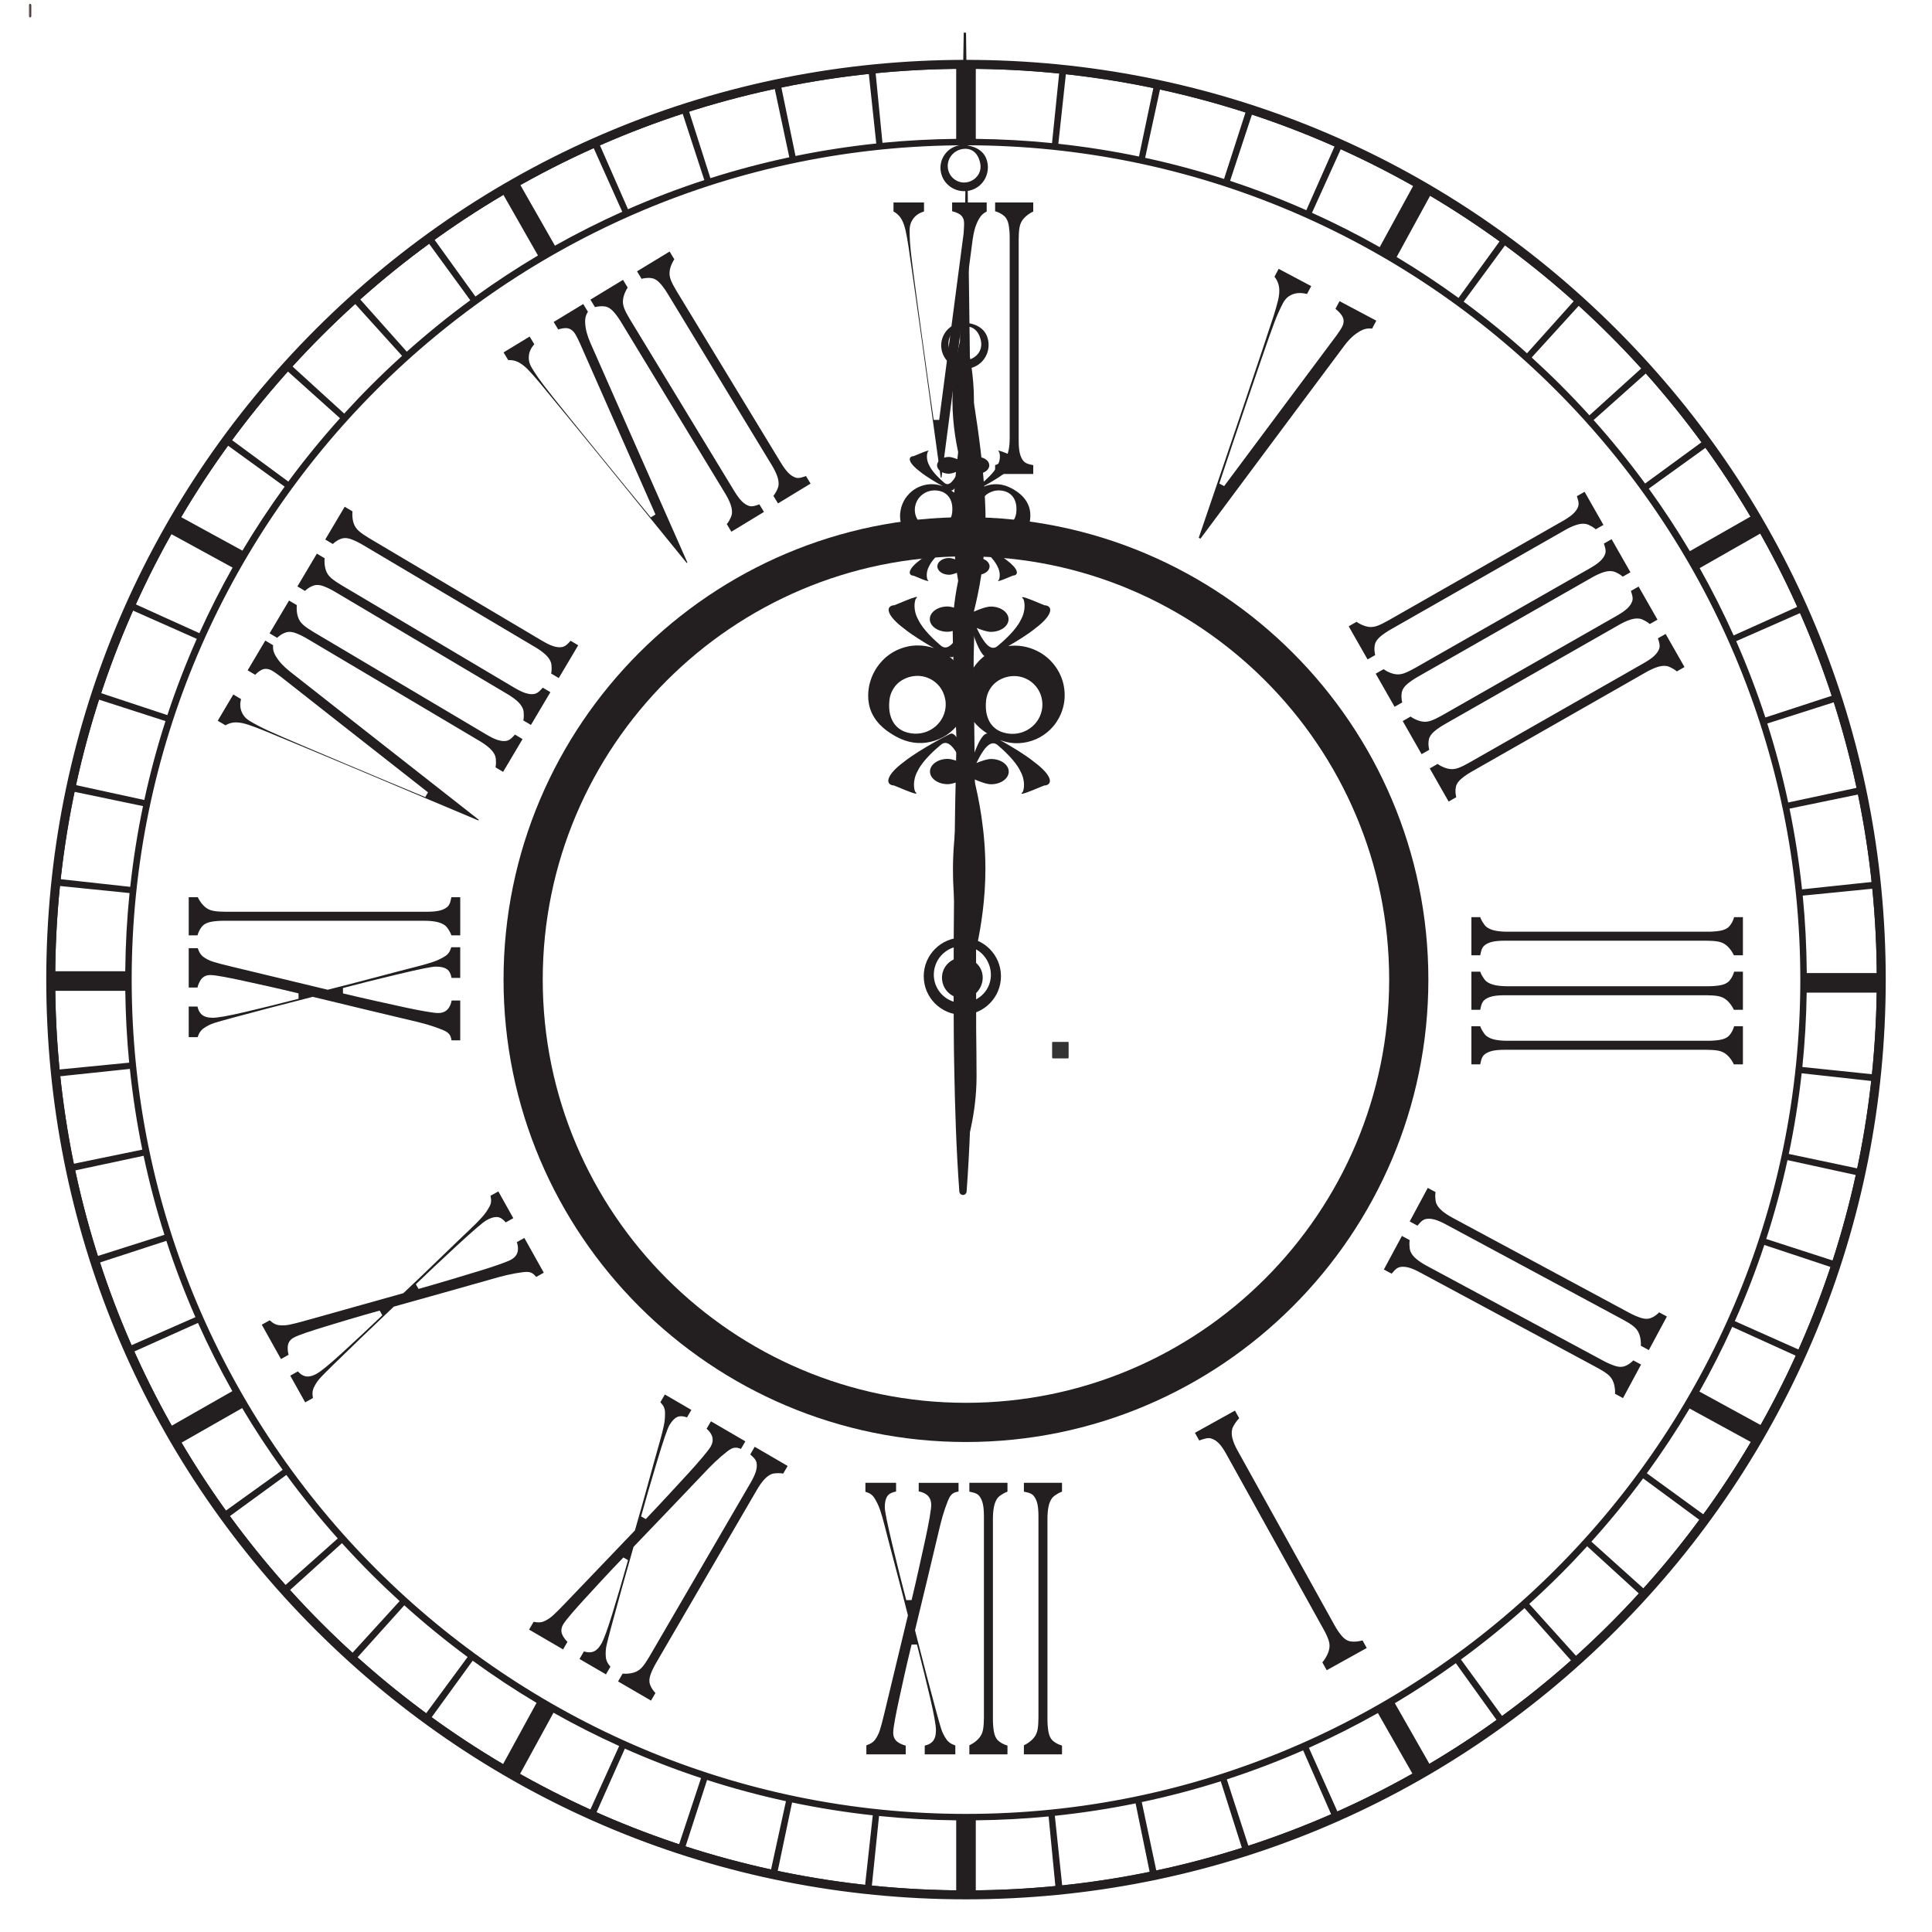 <svg xmlns:dc="http://purl.org/dc/elements/1.1/" xmlns:cc="http://creativecommons.org/ns#" xmlns:rdf="http://www.w3.org/1999/02/22-rdf-syntax-ns#" xmlns:svg="http://www.w3.org/2000/svg" xmlns="http://www.w3.org/2000/svg" xmlns:sodipodi="http://sodipodi.sourceforge.net/DTD/sodipodi-0.dtd" xmlns:inkscape="http://www.inkscape.org/namespaces/inkscape" viewBox="0 0 5831.795 5915.058" height="800" width="800" xml:space="preserve" id="svg2" version="1.1" inkscape:version="0.91 r" sodipodi:docname="clock-no-inner transformtest-secondhand -reset-to-zero.svg">
    <sodipodi:namedview pagecolor="#ffffff" bordercolor="#666666" borderopacity="1" objecttolerance="10" gridtolerance="10" guidetolerance="10" inkscape:pageopacity="0" inkscape:pageshadow="2" inkscape:window-width="1366" inkscape:window-height="706" id="namedview4183" showgrid="false" inkscape:zoom="0.069977474" inkscape:cx="1414.1438" inkscape:cy="2474.1614" inkscape:window-x="-8" inkscape:window-y="-8" inkscape:window-maximized="1" inkscape:current-layer="svg2" showguides="true" inkscape:guide-bbox="true" fit-margin-top="100" fit-margin-left="100" fit-margin-right="100" fit-margin-bottom="100">
        <sodipodi:guide position="736.839,5998.14" orientation="1,0" id="guide4190" />
        <sodipodi:guide position="1017.116,5870.013" orientation="1,0" id="guide4192" />
        <sodipodi:guide position="1305.401,5767.512" orientation="1,0" id="guide4194" />
        <sodipodi:guide position="1097.195,5767.512" orientation="0,1" id="guide4196" />
        <sodipodi:guide position="2905.545,3653.645" orientation="1,0" id="guide5171" />
        <sodipodi:guide position="2905.545,2926.101" orientation="0,1" id="guide5173" />
    </sodipodi:namedview>
    <defs id="defs6" />
    <g id="g10" style="display:inline" inkscape:label="g10" transform="translate(-267.355,-183.982)">
        <g inkscape:groupmode="layer" id="layer1" inkscape:label="SecondHand" style="display:inline">
            <g id="secondHand" inkscape:label="#g5138">
                <g id="g4185">
                    <path style="fill:#231f20;fill-opacity:1;fill-rule:nonzero;stroke:none" d="m 3182.238,3697.323 c 0,0 33.112,-96.728 33.327,-216.118 0.094,-48.159 -0.696,-96.348 -1.175,-144.5 -0.271,-27.475 -0.625,-329.536 -0.493,-401.221 0.135,-71.503 -10.038,-960.755 -18.292,-1624.123 l 1.596,-0.355 4.244,-1.182 2.633,-0.875 4.04,-1.528 c 2.457,-1.027 4.747,-2.091 7.007,-3.381 4.475,-2.53 8.726,-5.486 12.61,-8.835 7.695,-6.811 13.849,-15.132 17.952,-24.286 8.434,-18.161 8.882,-39.29 2.077,-56.899 l -0.125,-0.367 -1.125,-2.557 c -0.513,-1.099 -1.057,-2.351 -1.623,-3.485 -1.153,-2.118 -2.286,-4.116 -3.65,-6.034 -2.641,-3.852 -5.768,-7.309 -9.187,-10.309 -6.839,-6.073 -14.785,-10.296 -22.729,-13.23 -5.121,-1.886 -10.271,-3.224 -15.464,-4.255 -1.982,-156.521 -3.844,-300.203 -5.276,-401.993 -0.021,-1.135 -0.028,-1.904 -0.048,-3.335 0.894,-0.128 1.79,-0.251 2.678,-0.41 l 3.784,-0.834 4.246,-1.191 2.642,-0.872 4.03,-1.534 c 2.457,-1.027 4.747,-2.089 7.004,-3.369 4.478,-2.539 8.738,-5.482 12.614,-8.844 7.692,-6.802 13.85,-15.134 17.95,-24.278 8.437,-18.171 8.885,-39.298 2.067,-56.9 l -0.114,-0.375 -1.123,-2.557 c -0.516,-1.089 -1.047,-2.348 -1.625,-3.475 -1.153,-2.118 -2.278,-4.114 -3.65,-6.044 -2.632,-3.849 -5.766,-7.309 -9.185,-10.309 -6.851,-6.066 -14.785,-10.296 -22.729,-13.23 -6.178,-2.265 -12.402,-3.774 -18.688,-4.875 0.349,-13.41 -0.856,-27.389 -1.031,-40.706 -0.199,-15.91 -0.41,-31.811 -0.612,-47.711 -0.387,-29.999 -0.78,-60.012 -1.17,-90.001 -0.705,-53.179 -1.458,-106.338 -2.168,-159.498 -0.045,-2.515 -0.103,-7.402 -0.103,-7.402 l -7.045,-0.057 c 0,0 -0.097,4.926 -0.13,7.46 -0.067,3.065 -0.115,6.135 -0.182,9.2 -0.959,54.489 -1.878,108.989 -2.812,163.464 -0.521,31.801 -1.061,63.598 -1.589,95.387 -0.218,12.979 -0.407,51.436 -0.493,68.439 -4.225,0.222 -8.458,0.804 -12.607,1.795 -16.116,3.838 -31.365,13.867 -41.283,28.602 -9.991,14.736 -14.659,33.615 -10.695,53.296 l 0.544,2.737 1.071,3.819 c 0.75,2.369 1.548,4.607 2.488,6.894 1.91,4.5 4.218,8.881 7.076,12.96 5.641,8.168 13.095,15.2 21.712,20.482 8.649,5.28 18.478,8.784 28.68,10.137 4.397,0.595 8.847,0.7 13.265,0.482 -0.021,1.181 -0.036,1.76 -0.048,2.663 -0.299,16.821 -0.648,37.303 -0.973,55.995 l -1.818,-0.017 c 0,0 -0.101,4.933 -0.134,7.467 -0.067,3.065 -0.113,6.136 -0.18,9.201 -0.959,54.489 -1.879,108.991 -2.813,163.466 -0.521,31.801 -1.06,63.586 -1.588,95.375 -0.221,12.989 -0.407,51.436 -0.496,68.449 -4.216,0.225 -8.458,0.804 -12.607,1.795 -16.113,3.828 -31.36,13.857 -41.281,28.603 -9.988,14.726 -14.661,33.617 -10.707,53.295 l 0.554,2.738 1.073,3.82 c 0.75,2.369 1.548,4.607 2.49,6.884 1.91,4.5 4.213,8.89 7.072,12.969 5.641,8.168 13.098,15.191 21.712,20.482 8.649,5.28 18.483,8.774 28.682,10.137 0.661,0.088 1.323,0.164 1.985,0.232 -10.691,663.171 -24.116,1551.208 -24.258,1622.657 -0.133,71.872 3.879,364.77 3.382,401.209 -0.657,48.168 -1.62,96.354 -1.71,144.534 -0.214,119.39 32.551,216.229 32.551,216.229 z m -15.454,-2412.424 c -2.046,-0.553 -4.073,-1.242 -6.063,-2.062 -5.336,-2.196 -10.363,-5.383 -14.796,-9.476 -2.232,-2.046 -4.36,-4.282 -6.216,-6.783 -0.951,-1.242 -1.829,-2.597 -2.634,-3.881 l -1.065,-1.689 -1.412,-3.083 c 0.287,0.942 0.068,0.205 0.123,0.417 l -0.03,-0.081 -0.064,-0.142 -0.13,-0.276 -0.25,-0.556 -0.521,-1.113 -0.94,-2.286 c -0.584,-1.554 -1.117,-3.136 -1.558,-4.754 -0.856,-3.219 -1.416,-6.604 -1.609,-10.043 -0.392,-6.889 0.513,-14.183 3.12,-21.066 5.075,-13.825 16.683,-25.991 31.729,-31.353 3.201,-1.18 6.526,-2.037 9.909,-2.603 -0.562,34.408 -1.086,66.013 -1.669,102.043 -1.981,-0.281 -3.962,-0.683 -5.925,-1.214 z m 28.475,-0.814 c -0.439,-35.156 -0.838,-66.04 -1.263,-99.647 5.866,1.416 11.409,4.117 16.015,7.913 6.17,5.045 10.64,11.65 13.637,18.28 1.496,3.345 2.642,6.708 3.593,9.995 0.428,1.666 0.917,3.34 1.245,4.916 0.094,0.743 0.241,1.29 0.41,2.096 l 0.696,3.309 -0.141,-0.463 c 2.067,13.161 -1.517,25.999 -8.634,35.536 -3.627,4.698 -7.884,8.68 -12.543,11.719 -2.29,1.583 -4.68,2.96 -7.216,4.048 l -3.74,1.572 -1.401,0.523 -0.659,0.203 z m -30.678,-542.982 c -2.046,-0.553 -4.072,-1.246 -6.061,-2.069 -5.336,-2.196 -10.365,-5.384 -14.8,-9.467 -2.229,-2.055 -4.358,-4.281 -6.211,-6.792 -0.954,-1.232 -1.829,-2.597 -2.636,-3.871 l -1.066,-1.689 -1.41,-3.093 c 0.287,0.942 0.065,0.214 0.132,0.42 l -0.04,-0.084 -0.067,-0.132 -0.129,-0.285 -0.248,-0.558 -0.521,-1.111 -0.939,-2.286 c -0.586,-1.544 -1.12,-3.127 -1.549,-4.752 -0.866,-3.221 -1.427,-6.608 -1.62,-10.046 -0.392,-6.889 0.512,-14.173 3.122,-21.065 5.075,-13.825 16.683,-25.992 31.729,-31.353 7.463,-2.744 15.557,-3.848 23.59,-3.204 8.014,0.711 15.826,3.825 21.952,8.879 6.178,5.058 10.637,11.651 13.635,18.282 1.496,3.345 2.634,6.706 3.595,9.995 0.425,1.676 0.915,3.339 1.241,4.925 0.087,0.73 0.242,1.291 0.415,2.087 l 0.694,3.318 -0.131,-0.46 c 2.057,13.158 -1.529,25.996 -8.643,35.523 -3.63,4.707 -7.884,8.679 -12.546,11.728 -2.29,1.583 -4.685,2.949 -7.214,4.049 l -3.74,1.572 -1.403,0.523 -3.225,0.99 c 0.906,-0.282 0.524,-0.166 0.411,-0.135 l -0.259,0.041 -0.507,0.138 -1.008,0.26 -2.013,0.403 c -1.335,0.281 -2.68,0.528 -4.027,0.703 -2.718,0.363 -5.459,0.365 -8.207,0.241 -3.427,-0.159 -6.888,-0.703 -10.298,-1.626 z m 26.317,-0.161 c -0.047,0.013 0.1,-0.027 0.172,-0.056 l -0.065,0.012 -0.107,0.043 z" id="path84" inkscape:connector-curvature="0" />
                </g>
            </g>
        </g>
        <g inkscape:groupmode="layer" id="layer3" inkscape:label="MinuteHand" style="display:inline">
            <g id="minuteHand" inkscape:label="#g5135">
                <path inkscape:connector-curvature="0" d="m 3083.419,1685.509 c -18.287,1.012 -35.021,10.594 -45.082,24.168 -5.115,6.732 -8.471,14.465 -10.28,22.166 -0.901,3.856 -1.381,7.758 -1.464,11.588 -0.045,1.929 0.018,3.832 0.157,5.722 l 0.293,2.818 0.202,1.391 0.104,0.702 0.052,0.351 0.022,0.17 0,0.064 c 0,-0.083 0,-0.226 0.01,-0.48 l 0.524,3.867 0.644,2.191 c 0.465,1.677 1.006,3.465 1.628,5.128 1.242,3.376 2.866,6.522 4.633,9.495 3.576,5.937 8.079,11.061 13.226,15.215 5.123,4.128 10.842,7.317 16.803,9.37 2.988,1.018 5.995,1.907 9.101,2.409 1.528,0.23 3.098,0.407 4.66,0.532 l 2.345,0.203 1.18,0.047 0.609,0.032 0.292,0.025 0.155,0 0.074,0 c -0.155,0 0.01,-3e-4 0.081,0.01 l 3.068,-0.041 1.722,-0.126 4.641,-0.499 c 3.119,-0.398 6.204,-1.133 9.223,-2.12 6.128,-1.828 12.099,-4.842 17.619,-8.833 10.926,-8.161 19.041,-21.128 21.016,-36.262 l 0.01,0.536 0.308,-3.87 c 0.071,-0.928 0.094,-1.61 0.225,-2.442 0.169,-1.839 0.168,-3.841 0.245,-5.814 0,-3.93 -0.166,-7.992 -0.724,-12.155 -1.137,-8.278 -3.931,-16.979 -9.063,-24.537 -5.102,-7.551 -12.684,-13.52 -21.284,-16.901 -8.616,-3.313 -17.874,-4.732 -26.978,-4.104 z m -55.982,69.159 c -0.011,0.019 0,0.216 0,0 z m 117.055,88.531 c 10.604,8.349 21.817,39.131 28.033,62.436 0.379,0.18 0.749,0.357 1.13,0.528 1.155,-3.757 1.843,-5.804 1.843,-5.804 0,0 0.713,2.115 1.831,5.76 7.788,-29.155 24.19,-70.814 36.434,-64.815 -0.315,-0.237 0.373,0.076 1.773,0.768 -4.292,-3.413 -8.373,-7.075 -12.001,-11.145 -9.434,-10.481 -16.607,-22.8 -20.929,-35.908 -0.79,-2.4 -1.373,-4.853 -1.976,-7.312 -3.954,15.303 -11.354,29.974 -22.121,42.206 -4.181,4.864 -8.917,9.282 -14.018,13.287 z m 135.166,-40.461 c 12.605,0.036 25.124,-3.601 36.287,-11.635 10.916,-8.164 19.029,-21.121 21.014,-36.252 l 0.01,0.536 0.301,-3.882 c 0.078,-0.916 0.102,-1.598 0.232,-2.43 0.169,-1.839 0.171,-3.85 0.235,-5.816 0,-3.93 -0.166,-7.992 -0.734,-12.157 -1.132,-8.256 -3.902,-16.973 -9.043,-24.533 -5.104,-7.542 -12.694,-13.522 -21.284,-16.901 -8.62,-3.293 -17.884,-4.734 -26.988,-4.106 -18.284,1.003 -35.015,10.615 -45.077,24.19 -10.209,13.592 -13.566,30.397 -10.896,45.064 2.41,14.812 10.48,26.979 20.658,35.302 10.353,8.281 22.653,12.527 35.285,12.621 z m -94.899,-681.053 -0.035,107.508 c 9.683,38.608 22.912,105.159 22.887,180.926 -0.025,77.234 -13.817,144.977 -23.556,183.207 12.464,-5.487 25.933,-10.352 34.572,-10.338 19.838,0 35.92,11.515 35.912,25.687 -0.01,14.171 -16.092,25.647 -35.928,25.635 -7.309,0.01 -18.059,-3.482 -28.744,-7.878 11.288,23.789 27.04,51.092 43.32,35.967 10.05,-8.323 36.045,-31.212 45.85,-51.722 11.892,-20.706 7.6,-39.01 5.523,-43.082 -16.284,-14.464 50.491,16.952 43.98,12.524 17.384,2.228 15.339,20.958 -20.785,47.799 -31.296,25.401 -96.678,58.902 -94.386,57.245 -12.395,6.077 -28.001,-35.016 -35.771,-64.13 -0.379,-0.18 -0.749,-0.358 -1.128,-0.538 -1.152,3.747 -1.85,5.792 -1.85,5.792 0,0 -0.703,-2.112 -1.822,-5.757 -7.6,28.429 -23.39,68.597 -35.514,65.007 3.104,1.979 6.251,3.865 9.273,6.113 9.428,7.041 18.348,15.792 25.09,26.596 3.399,5.372 6.216,11.216 8.222,17.375 0.436,1.27 0.673,2.598 1.024,3.88 5.34,-20.463 17.076,-38.578 32.462,-51.035 19.031,-15.753 43.313,-23.13 66.339,-21.909 11.536,0.621 22.887,3.242 33.312,7.875 10.476,4.502 20.346,10.249 29.827,17.282 9.43,7.032 18.346,15.802 25.093,26.586 3.389,5.37 6.207,11.214 8.21,17.382 1.07,3.1 1.798,6.214 2.486,9.503 0.337,1.74 0.582,3.614 0.804,5.276 l 0.504,3.862 0.01,0.546 c 2.171,26.159 -6.741,54.182 -25.17,75.103 -17.926,21.324 -46.423,34.645 -75.129,34.514 -11.118,0.102 -22.224,-1.806 -32.759,-5.336 19.996,11.452 44.56,26.503 60.488,39.397 36.118,26.884 38.689,45.355 21.069,47.569 6.497,-4.402 -60.921,27.203 -44.591,13.239 2.095,-3.827 6.62,-21.964 -4.994,-42.605 -9.53,-20.468 -35.187,-43.408 -45.09,-51.77 -16.441,-15.383 -32.469,11.942 -43.909,35.626 10.976,-4.558 22.141,-8.241 29.642,-8.233 19.835,0.012 35.932,11.508 35.924,25.679 0,14.152 -16.092,25.648 -35.942,25.652 -8.631,0 -22.102,-4.867 -34.575,-10.363 9.722,38.217 23.502,105.891 23.477,183.217 -0.01,52.278 -6.37,209.322 -13.519,369.335 1.476,58.019 2.759,116.034 3.835,174.054 l 2.629,195.369 1.395,195.381 0.252,195.353 -0.559,97.688 c -0.158,32.559 -0.501,65.116 -1.244,97.674 -2.393,130.26 -6.403,260.496 -16.04,390.747 -0.382,5.433 -4.721,9.912 -10.326,10.322 -6.158,0.446 -11.515,-4.177 -11.971,-10.338 -9.556,-130.248 -13.498,-260.493 -15.818,-390.743 -0.725,-32.558 -1.037,-65.123 -1.179,-97.669 l -0.506,-97.698 0.365,-195.355 1.507,-195.368 2.739,-195.371 c 1.287,-67.234 2.81,-134.464 4.66,-201.691 -6.541,-150.15 -12.114,-292.45 -12.09,-341.718 0.022,-77.224 13.824,-144.965 23.561,-183.185 -12.461,5.477 -25.931,10.342 -34.562,10.34 -19.845,-0.015 -35.93,-11.518 -35.922,-25.689 0,-14.174 16.094,-25.657 35.94,-25.642 7.297,0 18.057,3.492 28.744,7.878 -11.29,-23.779 -27.049,-51.094 -43.327,-35.978 -10.054,8.342 -36.047,31.221 -45.848,51.712 -11.897,20.725 -7.607,39.039 -5.523,43.082 16.284,14.464 -50.497,-16.923 -43.987,-12.495 -17.384,-2.228 -15.339,-20.958 20.79,-47.819 14.081,-11.425 35.041,-24.464 53.653,-35.244 -0.677,0.09 -1.322,0.259 -2.019,0.344 l -5.991,0.433 -3.869,0.135 -6.131,-0.071 -5.363,-0.376 c -3.571,-0.404 -7.115,-0.965 -10.637,-1.717 -6.999,-1.513 -13.909,-3.632 -20.456,-6.57 -13.095,-5.825 -24.833,-14.375 -34.288,-24.809 -9.439,-10.461 -16.611,-22.781 -20.943,-35.891 -2.178,-6.568 -3.55,-13.341 -4.305,-20.073 -0.362,-3.409 -0.541,-6.724 -0.616,-10.179 l 0.06,-5.508 0.332,-3.885 c 2.481,-27.815 16.157,-51.177 35.266,-66.912 19.055,-15.768 43.333,-23.125 66.353,-21.926 10.002,0.554 19.821,2.698 29.059,6.247 -21.091,-11.776 -51.225,-29.643 -69.72,-44.617 -36.123,-26.906 -38.684,-45.375 -21.077,-47.581 -6.489,4.413 60.933,-27.21 44.586,-13.219 -2.085,3.829 -6.606,21.946 5.013,42.61 9.517,20.435 35.17,43.394 45.073,51.756 16.441,15.383 32.466,-11.932 43.909,-35.626 -10.979,4.567 -22.141,8.241 -29.651,8.231 -19.845,-0.015 -35.915,-11.494 -35.907,-25.665 0.01,-14.171 16.079,-25.681 35.924,-25.667 8.638,0.014 22.119,4.881 34.602,10.38 -9.725,-38.207 -23.514,-105.883 -23.484,-183.229 0.016,-75.686 13.279,-142.249 22.983,-180.855 l 0.029,-107.571 c 0,-0.781 0.094,-1.518 0.262,-2.249 1.024,-4.433 4.991,-7.746 9.742,-7.747 5.521,0 9.998,4.484 9.995,10.005" style="fill:#231f20;fill-opacity:1;fill-rule:nonzero;stroke:none" id="path92" />
            </g>
        </g>
        <g id="g12">
            <g id="g5093">
                <path inkscape:connector-curvature="0" d="m 5981.75,3183.14 c 0,-1545.57 -1252.93,-2798.511 -2798.5,-2798.511 -1545.57,0 -2798.504,1252.941 -2798.504,2798.511 0,1545.57 1252.934,2798.5 2798.504,2798.5 1545.57,0 2798.5,-1252.93 2798.5,-2798.5 z" style="fill:none;stroke:#231f20;stroke-width:20;stroke-linecap:butt;stroke-linejoin:miter;stroke-miterlimit:10;stroke-dasharray:none;stroke-opacity:1" id="path18" />
                <path inkscape:connector-curvature="0" d="m 5981.75,3183.14 c 0,-1545.57 -1252.93,-2798.511 -2798.5,-2798.511 -1545.57,0 -2798.504,1252.941 -2798.504,2798.511 0,1545.57 1252.934,2798.5 2798.504,2798.5 1545.57,0 2798.5,-1252.93 2798.5,-2798.5 z" style="fill:none;stroke:#231f20;stroke-width:20;stroke-linecap:butt;stroke-linejoin:miter;stroke-miterlimit:10;stroke-dasharray:none;stroke-opacity:1" id="path22" />
                <path inkscape:connector-curvature="0" d="m 5063.43,1115.59 -148.26,162.86 c 30.01,27.35 59.52,55.43 88.42,84.33 30.32,30.32 59.77,61.24 88.37,92.78 l 163.25,-147.7 c -60.82,-67.12 -124.81,-131.31 -191.78,-192.27 z m -3946.69,186.26 162.78,148.34 c 27.05,-29.65 54.81,-58.83 83.38,-87.41 30.64,-30.64 61.93,-60.41 93.82,-89.3 l -147.61,-163.29 c -67.15,60.77 -131.37,124.72 -192.37,191.66 z m 184.11,3946.75 148.42,-162.69 c -29.29,-26.76 -58.13,-54.18 -86.37,-82.42 -30.98,-30.98 -61.05,-62.63 -90.24,-94.88 l -163.38,147.52 c 60.74,67.19 124.66,131.44 191.57,192.47 z m 3946.84,-181.95 -162.63,-148.51 c -26.46,28.94 -53.56,57.44 -81.47,85.35 -31.3,31.3 -63.29,61.66 -95.88,91.13 l 147.36,163.53 c 67.22,-60.71 131.53,-124.6 192.62,-191.5 z M 5745.01,2926.1 c 7.7,78.31 11.76,157.41 12.35,237.04 l 221.54,0 c -0.62,-87.3 -5.15,-173.7 -13.64,-258.94 z m -40.48,-266.35 c 16.71,81.34 29.52,163.8 38.35,247.12 l 220.18,-23.37 c -9.72,-90.85 -23.73,-180.42 -41.98,-268.48 z m -68.07,-260.61 c 25.25,79.31 46.65,159.96 64.1,241.77 l 216.06,-46.31 c -19.17,-89.15 -42.59,-176.72 -70.07,-262.51 z m -95.13,-252.12 c 33.56,76.33 63.36,154.28 89.29,233.62 l 209.45,-68.48 c -28.42,-86.5 -60.96,-171.13 -97.38,-253.7 z M 5429.5,1923.31 c 37.83,67.2 72.5,135.99 104,206.15 l 200.73,-90.29 c -34.57,-76.82 -72.64,-151.72 -113.77,-224.69 z m -155.78,-243.29 c 44.86,62.11 86.84,125.93 125.72,191.37 l 190.99,-108.84 c -42.97,-72.54 -89.07,-142.99 -138.21,-211.12 z m -11.32,-15.63 177.49,-129.85 c -53.57,-73.12 -110.58,-143.56 -170.84,-211.06 L 5104.76,1470 c 55.93,62.58 108.52,127.43 157.64,194.39 z m -6.02,3045.82 c -49.38,66.73 -102.23,131.36 -158.4,193.72 l 163.7,147.18 c 60.52,-67.28 117.81,-137.5 171.67,-210.42 z m 142.21,-213.87 c -40.38,67.85 -84.07,133.94 -130.86,198.18 l 177.85,129.42 c 52.05,-71.56 100.77,-145.67 145.97,-222.11 z m 130.53,-250 c -30.57,67.37 -63.99,133.47 -100.42,198.08 l 192.85,105.43 c 38.89,-69.11 75.04,-139.95 108.07,-212.52 z m 98.26,-250.75 c -26.25,79.23 -56.35,157.06 -90.24,233.25 l 200.92,89.53 c 36.76,-82.41 69.66,-166.91 98.44,-253.29 z m 70.97,-259.77 c -17.79,81.7 -39.51,162.25 -65.09,241.44 l 209.72,67.93 c 27.83,-85.7 51.64,-173.18 71.19,-262.25 z m 43.37,-265.86 c -9.17,83.28 -22.34,165.67 -39.39,246.95 l 216.28,45.64 c 18.62,-87.97 33.03,-177.47 43.14,-268.25 z m 15.4,-246.82 c -1.15,76.46 -5.57,152.38 -13.28,227.59 l 220.27,22.86 c 8.56,-82.47 13.34,-166.03 14.53,-250.45 z M 1657.37,5257.13 c -66.77,-49.34 -131.43,-102.15 -193.82,-158.29 l -147.18,163.69 c 67.31,60.5 137.57,117.76 210.51,171.58 z m 211.05,140.41 c -66.91,-39.89 -132.11,-83.03 -195.52,-129.17 l -129.13,178.06 c 70.65,51.32 143.78,99.4 219.18,144.05 z m 252.92,132.07 c -68.38,-30.98 -135.48,-64.91 -201.02,-101.92 l -105.41,192.83 c 70.06,39.48 141.89,76.16 215.51,109.62 z m 250.74,98.12 c -79.23,-26.21 -157.07,-56.28 -233.28,-90.12 l -89.38,200.95 c 82.45,36.73 166.98,69.57 253.37,98.31 z m 259.93,70.82 c -81.73,-17.75 -162.3,-39.43 -241.52,-64.96 l -67.87,209.73 c 85.7,27.79 173.2,51.54 262.27,71.04 z m 265.8,43.22 c -83.32,-9.13 -165.74,-22.25 -247.06,-39.27 l -45.33,216.34 c 87.96,18.56 177.44,32.91 268.21,42.96 z m 255.44,15.37 c -79.37,-0.9 -158.18,-5.28 -236.22,-13.25 l -22.71,220.29 c 85.24,8.78 171.63,13.55 258.93,14.47 z m 282.91,-11.85 c -73.68,7.14 -148.04,11 -222.91,11.85 l 0,221.51 c 82.33,-0.86 163.83,-5.21 244.33,-13.09 z m 266.35,-39.99 c -81.41,16.59 -163.91,29.25 -247.27,37.95 l 23.21,220.2 c 90.83,-9.57 180.4,-23.42 268.44,-41.51 z m 260.69,-67.66 c -79.32,25.11 -159.99,46.36 -241.8,63.67 l 45.88,216.18 c 89.19,-19.03 176.84,-42.3 262.69,-69.64 z m 252.29,-94.76 c -76.38,33.44 -154.37,63.1 -233.74,88.89 l 68.1,209.61 c 86.56,-28.29 171.25,-60.68 253.87,-96.97 z m 228.86,-114.18 c -68.83,38.78 -139.3,74.29 -211.23,106.43 l 89.88,200.84 c 78.72,-35.29 155.48,-74.17 230.16,-116.33 z m 238.6,-152.62 c -60.64,43.65 -122.89,84.56 -186.69,122.53 l 108.83,190.97 c 70.77,-41.98 139.58,-86.92 206.17,-134.78 z m 15.67,-11.34 129.5,177.76 c 73.22,-53.46 143.76,-110.37 211.36,-170.52 l -146.27,-164.53 c -62.64,55.82 -127.58,108.28 -194.59,157.29 z M 1108.43,1658.39 c 49.31,-66.81 102.1,-131.51 158.22,-193.95 l -163.84,-147 c -60.45,67.33 -117.654,137.6 -171.427,210.57 z m -140.469,211.43 c 39.909,-67.04 83.059,-132.38 129.239,-195.91 L 919.031,1544.92 c -51.316,70.73 -99.383,143.95 -144.027,219.44 z m -131.77,252.68 c 30.899,-68.29 64.747,-135.28 101.653,-200.75 L 745,1816.34 c -39.398,70.02 -76.02,141.8 -109.402,215.36 z m -98.003,250.85 c 26.171,-79.29 56.214,-157.19 90.031,-233.45 l -201.035,-89.12 c -36.661,82.42 -69.446,166.93 -98.121,253.3 z m -70.633,259.9 c 17.695,-81.74 39.34,-162.33 64.828,-241.57 l -209.801,-67.69 c -27.742,85.71 -51.434,173.21 -70.883,262.29 z m -43.098,265.9 c 9.09,-83.35 22.164,-165.8 39.141,-247.17 l -216.379,-45.16 c -18.504,87.94 -32.805,177.4 -42.801,268.14 z m -15.262,258.37 c 0.778,-80.42 5.129,-160.26 13.164,-239.33 l -220.328,-22.38 c -8.832,86.14 -13.554,173.47 -14.351,261.71 z m 12.02,279.91 c -7.078,-72.69 -10.949,-146.07 -11.914,-219.91 l -221.512,0 c 0.988,81.36 5.348,161.92 13.172,241.48 z m 40.164,266.32 c -16.629,-81.37 -29.336,-163.83 -38.082,-247.16 l -220.195,23.21 c 9.625,90.84 23.531,180.43 41.679,268.49 z m 67.809,260.74 c -25.165,-79.36 -46.477,-160.07 -63.84,-241.92 l -216.106,46.18 c 19.078,89.14 42.379,176.72 69.75,262.51 z m 94.855,252.14 c -33.48,-76.37 -63.188,-154.35 -89.023,-233.72 l -209.516,68.35 c 28.336,86.52 60.769,171.19 97.101,253.79 z m -77.914,335.31 190.941,-108.82 c -38.316,-68.07 -73.414,-137.74 -105.234,-208.85 l -200.801,90.02 c 34.945,77.85 73.43,153.76 115.094,227.65 z m 344.991,132.03 c -44.2,-61.34 -85.59,-124.34 -123.979,-188.93 l -190.973,108.84 c 42.422,71.6 87.887,141.18 136.32,208.5 z m 11.36,15.69 -177.707,129.56 c 53.512,73.22 110.477,143.74 170.687,211.34 l 164.38,-146.43 C 1204,4831.52 1151.51,4766.64 1102.48,4699.66 Z M 3183.25,628.77 c -1408.48,0 -2554.367,1145.88 -2554.367,2554.37 0,1408.48 1145.887,2554.36 2554.367,2554.36 1408.48,0 2554.36,-1145.88 2554.36,-2554.36 0,-1408.49 -1145.88,-2554.37 -2554.36,-2554.37 z m 1523.65,478.76 c 66.82,49.27 131.54,102.01 193.98,158.08 L 5047.8,1101.68 C 4980.44,1041.26 4910.13,984.082 4837.12,930.34 Z M 4501.7,970.852 c 64.79,38.768 127.96,80.638 189.46,125.278 l 129.25,-177.989 c -68.8,-49.86 -139.95,-96.661 -213.25,-140.219 z M 4242.56,835.48 c 70.56,31.86 139.75,66.84 207.29,105.129 l 105.4,-192.808 c -72.08,-40.77 -146.04,-78.571 -221.89,-112.942 z m -250.77,-97.8 c 79.27,26.121 157.15,56.109 233.4,89.871 l 89.04,-201.082 C 4231.75,589.832 4147.2,557.09 4060.77,528.449 Z M 3731.7,667.141 c 81.76,17.648 162.36,39.25 241.61,64.699 l 67.7,-209.828 c -85.73,-27.692 -173.25,-51.34 -262.35,-70.742 z m -265.75,-42.93 c 83.26,9.031 165.64,22.039 246.92,38.949 l 45.36,-216.351 C 3670.2,428.332 3580.64,414.07 3489.8,404.121 Z m -252.7,-15.082 c 78.41,0.902 156.27,5.16 233.39,12.941 l 22.53,-220.32 c -84.25,-8.602 -169.65,-13.219 -255.92,-14.129 z m -285.76,12.101 c 74.61,-7.308 149.94,-11.238 225.76,-12.101 l 0,-221.508 c -83.35,0.879 -165.86,5.301 -247.34,13.359 z m -266.2,40.309 c 81.39,-16.668 163.86,-29.418 247.22,-38.207 l -23.54,-220.16 c -90.81,9.668 -180.37,23.637 -268.4,41.828 z m -260.62,67.922 c 79.26,-25.172 159.88,-46.512 241.63,-63.902 l -46.03,-216.137 c -89.2,19.137 -176.85,42.519 -262.7,69.969 z m -252.26,95.051 c 76.35,-33.524 154.31,-63.282 233.67,-89.16 L 2313.73,525.84 c -86.51,28.379 -171.16,60.871 -253.75,97.25 z m -223.7,111.66 c 67.18,-37.774 135.94,-72.41 206.11,-103.852 l -90.11,-200.8 c -76.86,34.562 -151.83,72.582 -224.85,113.699 z m -243.39,155.638 c 62.13,-44.83 125.97,-86.76 191.44,-125.611 L 1763.91,775.23 c -72.55,42.918 -143.03,88.981 -211.19,138.079 z m -15.79,11.42 -129.56,-177.691 c -73.19,53.543 -143.68,110.541 -211.24,170.781 l 146.43,164.37 c 62.58,-55.87 127.42,-108.39 194.37,-157.46 z m 3508.85,4071.05 c -531.85,531.85 -1238.98,824.76 -1991.13,824.76 -752.15,0 -1459.29,-292.91 -1991.14,-824.76 C 660.258,4642.42 367.355,3935.29 367.355,3183.14 c 0,-752.15 292.903,-1459.29 824.755,-1991.15 531.85,-531.842 1238.99,-824.752 1991.14,-824.752 752.15,0 1459.28,292.91 1991.13,824.752 531.86,531.86 824.77,1239 824.77,1991.15 0,752.15 -292.91,1459.28 -824.77,1991.14" style="fill:#231f20;fill-opacity:1;fill-rule:nonzero;stroke:none" id="path24" />
                <path inkscape:connector-curvature="0" d="m 4127.63,1031.23 c 2.59,2.95 5.04,6.68 7.42,11.24 3.91,7.53 6.27,15.47 7.03,23.63 1.09,10.84 -0.08,23.51 -3.48,37.6 -3.28,13.47 -7.73,29.08 -13.24,46.44 -19.96,61.08 -51.11,154.27 -95.23,284.99 -42.05,124.57 -87.21,257.57 -134.3,395.44 l 5.18,2.74 c 91.62,-123.06 180,-241.74 265.15,-356 86.49,-116.09 145,-194.47 175.49,-235.13 7.77,-10.32 15.59,-19.14 23.26,-26.24 7.8,-7.19 16.41,-13.43 25.63,-18.57 8.18,-4.52 16.17,-7.07 23.73,-7.6 1.74,-0.12 3.4,-0.18 5,-0.18 2.56,0 5,0.16 7.3,0.47 l 12.89,-24.28 -112.58,-59.76 -12.5,23.56 c 8.05,6.4 14.54,13.14 19.36,20.1 5.06,7.32 9.26,19.39 0.78,35.38 -2.21,4.15 -5.12,8.89 -8.63,14.06 -3.44,5.04 -6.23,9.05 -8.4,12.04 -23.75,31.79 -62.3,83.44 -115.74,155.08 l -228.15,305.99 -14.88,-7.77 c 23.81,-71.68 52.25,-156.19 84.55,-251.17 32.62,-95.9 55.55,-162.62 68.19,-198.31 12.44,-35.17 21.36,-58.61 27.24,-71.66 5.94,-13.19 10.86,-23.41 15.02,-31.23 4.94,-9.31 11.02,-16.4 18.07,-21.06 6.79,-4.51 14.35,-7.53 22.46,-8.99 4.22,-0.62 8.1,-0.92 11.83,-0.92 3.29,0 6.53,0.23 9.65,0.68 3.93,0.57 7.83,1.32 11.66,2.21 l 12.76,-24.03 -99.69,-52.91 -12.83,24.16" style="fill:#231f20;fill-opacity:1;fill-rule:nonzero;stroke:none" id="path26" />
                <path inkscape:connector-curvature="0" d="m 3884.13,4570.72 13.03,23.48 c 3.34,-1.12 7.3,-2.43 11.87,-3.93 6.6,-2.18 12.21,-3.25 17.11,-3.25 2.33,0 4.51,0.25 6.53,0.73 8.86,2.34 17.12,7.42 24.68,15.15 7.09,7.24 14.53,17.94 22.72,32.7 l 298.28,537.34 c 7.01,12.6 12.15,23.82 15.27,33.36 3.52,10.74 3.62,21.52 0.3,32.05 -2.15,7.16 -5.73,14.82 -10.59,22.7 -3.14,5.08 -6.13,9.23 -9.04,12.51 l 13.32,24 122.58,-68.05 -12.93,-23.31 c -3.81,1.13 -8.07,2.07 -12.89,2.83 -4.52,0.7 -8.97,1.05 -13.21,1.05 -3.49,0 -6.93,-0.24 -10.23,-0.7 -9.89,-1.48 -19.14,-7.27 -27.56,-17.22 -7.42,-8.78 -14.55,-19.26 -21.17,-31.17 l -297.99,-536.82 c -6.66,-11.99 -11.56,-23.47 -14.59,-34.11 -3.28,-11.5 -3.65,-22.12 -1.15,-31.58 1.87,-5.77 5.39,-12.18 10.91,-20.04 3.5,-5.01 6.94,-9.09 10.34,-12.33 l -13.01,-23.43 -122.58,68.04" style="fill:#231f20;fill-opacity:1;fill-rule:nonzero;stroke:none" id="path28" />
                <path inkscape:connector-curvature="0" d="m 4462.59,4070.74 23.85,12.82 c 1.85,-2.16 4.02,-4.66 6.5,-7.5 5.94,-6.91 11.78,-11.03 17.77,-12.54 3.44,-0.82 7,-1.22 10.69,-1.22 5.29,0 11.03,0.83 17.09,2.46 9.57,2.59 21.4,7.71 36.17,15.65 l 541.27,291.09 c 12.61,6.8 23.01,13.31 30.86,19.35 8.79,6.77 15,15.05 18.45,24.62 2.47,6.52 4.11,14.1 4.85,22.41 0.47,5.17 0.53,9.63 0.17,13.45 l 24.48,13.17 55.27,-102.78 -23.71,-12.74 c -2.27,2.4 -4.98,4.84 -8.15,7.35 -5.8,4.59 -12.01,8.11 -18.49,10.48 -3.69,1.32 -7.72,1.98 -12.01,1.98 -5.78,0 -12.25,-1.2 -19.22,-3.57 -10.72,-3.62 -22.23,-8.73 -34.18,-15.15 l -540.72,-290.81 c -12.02,-6.46 -22.35,-13.24 -30.77,-20.17 -9.04,-7.47 -15.39,-15.51 -18.86,-23.89 -1.9,-5.41 -2.84,-12 -3.07,-20.61 -0.14,-5.24 0.16,-9.81 0.9,-13.79 l -23.87,-12.84 -55.27,102.78" style="fill:#231f20;fill-opacity:1;fill-rule:nonzero;stroke:none" id="path30" />
                <path inkscape:connector-curvature="0" d="m 4541.67,3923.69 23.85,12.82 c 1.87,-2.17 4.02,-4.67 6.5,-7.51 5.96,-6.91 11.78,-11.02 17.77,-12.53 3.44,-0.83 7,-1.23 10.69,-1.23 5.29,0 11.03,0.83 17.07,2.46 9.65,2.62 21.5,7.74 36.21,15.66 l 541.25,291.09 c 12.66,6.8 23.03,13.31 30.88,19.35 8.79,6.76 15,15.04 18.44,24.61 2.46,6.49 4.1,14.08 4.84,22.42 0.47,5.17 0.53,9.62 0.18,13.45 l 24.47,13.16 55.27,-102.78 -23.69,-12.74 c -2.28,2.41 -5,4.85 -8.16,7.36 -5.82,4.6 -12.05,8.12 -18.48,10.48 -3.71,1.32 -7.73,1.98 -12.03,1.98 -5.78,0 -12.25,-1.2 -19.22,-3.57 -10.7,-3.62 -22.19,-8.72 -34.18,-15.16 L 4672.61,3912.2 c -12.03,-6.48 -22.39,-13.26 -30.76,-20.18 -9.03,-7.44 -15.38,-15.49 -18.85,-23.89 -1.9,-5.38 -2.85,-11.98 -3.09,-20.61 -0.12,-5.23 0.18,-9.8 0.92,-13.78 l -23.87,-12.83 -55.29,102.78" style="fill:#231f20;fill-opacity:1;fill-rule:nonzero;stroke:none" id="path32" />
                <path inkscape:connector-curvature="0" d="m 5534.95,3325.9 c -0.86,3.2 -2.09,6.63 -3.69,10.35 -2.95,6.8 -6.76,12.85 -11.33,17.97 -6.11,6.78 -15.6,11.27 -28.24,13.4 -11.17,1.89 -23.71,2.84 -37.29,2.84 l -613.98,0 c -13.67,0 -26,-1.07 -36.62,-3.19 -11.51,-2.29 -20.9,-6.36 -27.93,-12.11 -4.24,-3.86 -8.2,-9.22 -12.48,-16.71 -2.6,-4.54 -4.49,-8.7 -5.74,-12.55 l -27.09,0 0,116.69 27.09,0 c 0.6,-2.78 1.32,-6.01 2.14,-9.68 1.98,-8.91 5.16,-15.29 9.71,-19.46 6.33,-5.63 14.73,-9.66 25.06,-12.06 9.69,-2.26 22.54,-3.37 39.3,-3.37 l 614.57,0 c 14.33,0 26.56,0.82 36.35,2.42 10.93,1.8 20.33,6.15 27.91,12.94 5.25,4.59 10.29,10.49 14.88,17.45 2.85,4.33 5.02,8.23 6.52,11.76 l 27.78,0 0,-116.69 -26.92,0" style="fill:#231f20;fill-opacity:1;fill-rule:nonzero;stroke:none" id="path34" />
                <path inkscape:connector-curvature="0" d="m 5534.95,3158.92 c -0.86,3.2 -2.09,6.63 -3.69,10.35 -2.95,6.8 -6.76,12.85 -11.33,17.98 -6.11,6.78 -15.6,11.27 -28.24,13.4 -11.17,1.88 -23.71,2.84 -37.29,2.84 l -613.98,0 c -13.67,0 -26,-1.08 -36.62,-3.2 -11.51,-2.28 -20.9,-6.35 -27.93,-12.11 -4.24,-3.85 -8.2,-9.21 -12.48,-16.7 -2.6,-4.55 -4.49,-8.71 -5.74,-12.56 l -27.09,0 0,116.7 27.09,0 c 0.6,-2.78 1.32,-6.01 2.14,-9.68 1.98,-8.91 5.16,-15.29 9.71,-19.46 6.33,-5.63 14.73,-9.66 25.06,-12.07 9.69,-2.26 22.54,-3.36 39.3,-3.36 l 614.57,0 c 14.33,0 26.56,0.82 36.35,2.41 10.93,1.8 20.33,6.16 27.91,12.95 5.25,4.59 10.29,10.48 14.88,17.44 2.85,4.34 5.02,8.24 6.52,11.77 l 27.78,0 0,-116.7 -26.92,0" style="fill:#231f20;fill-opacity:1;fill-rule:nonzero;stroke:none" id="path36" />
                <path inkscape:connector-curvature="0" d="m 5534.95,2991.94 c -0.86,3.21 -2.09,6.63 -3.69,10.36 -2.95,6.81 -6.76,12.86 -11.33,17.97 -6.09,6.78 -15.6,11.27 -28.26,13.4 -11.17,1.89 -23.71,2.84 -37.27,2.84 l -613.98,0 c -13.61,0 -25.94,-1.07 -36.62,-3.2 -11.49,-2.28 -20.9,-6.36 -27.93,-12.12 -4.24,-3.86 -8.2,-9.22 -12.48,-16.7 -2.6,-4.54 -4.49,-8.7 -5.74,-12.55 l -27.09,0 0,116.7 27.09,0 c 0.6,-2.78 1.32,-6.01 2.14,-9.68 1.98,-8.91 5.16,-15.29 9.71,-19.47 6.33,-5.62 14.73,-9.66 25.06,-12.06 9.65,-2.25 22.5,-3.36 39.3,-3.36 l 614.57,0 c 14.35,0 26.58,0.81 36.35,2.41 10.93,1.79 20.33,6.15 27.91,12.95 5.25,4.58 10.27,10.47 14.88,17.44 2.85,4.34 5.02,8.24 6.52,11.77 l 27.78,0 0,-116.7 -26.92,0" style="fill:#231f20;fill-opacity:1;fill-rule:nonzero;stroke:none" id="path38" />
                <path inkscape:connector-curvature="0" d="m 5053.53,1703.1 c 0.85,2.71 1.81,5.88 2.93,9.46 2.69,8.75 3.08,15.86 1.19,21.74 -2.7,8.02 -8.01,15.68 -15.78,22.88 -7.31,6.77 -17.91,14.09 -32.47,22.39 l -533.88,304.42 c -12.44,7.1 -23.46,12.46 -32.76,15.91 -6.68,2.48 -13.36,3.74 -19.86,3.74 -3.63,0 -7.27,-0.39 -10.8,-1.16 -6.82,-1.38 -14.1,-3.99 -21.56,-7.77 -4.63,-2.36 -8.44,-4.67 -11.51,-6.99 l -24.12,13.76 57.8,101.37 23.37,-13.33 c -0.84,-3.22 -1.46,-6.81 -1.91,-10.83 -0.8,-7.35 -0.49,-14.49 0.94,-21.22 1.93,-8.9 7.97,-17.51 17.91,-25.63 8.81,-7.2 19.22,-14.25 30.97,-20.94 l 533.36,-304.13 c 11.84,-6.77 23.09,-11.95 33.4,-15.37 7.89,-2.64 15.35,-3.98 22.17,-3.98 2.77,0 5.49,0.23 8.09,0.66 5.58,1.25 11.68,3.94 19.12,8.34 4.49,2.65 8.22,5.32 11.19,8.05 l 23.53,-13.41 -57.79,-101.38 -23.53,13.42" style="fill:#231f20;fill-opacity:1;fill-rule:nonzero;stroke:none" id="path40" />
                <path inkscape:connector-curvature="0" d="m 5136.24,1848.14 c 0.84,2.72 1.82,5.88 2.93,9.49 2.7,8.69 3.09,15.81 1.21,21.71 -2.71,8.02 -8.01,15.68 -15.8,22.89 -7.27,6.75 -17.89,14.07 -32.48,22.38 l -533.87,304.42 c -12.42,7.1 -23.44,12.45 -32.75,15.92 -6.68,2.48 -13.36,3.73 -19.9,3.73 -3.6,0 -7.23,-0.38 -10.77,-1.14 -6.85,-1.4 -14.14,-4.02 -21.56,-7.78 -4.63,-2.37 -8.44,-4.68 -11.5,-7.01 l -24.14,13.77 57.81,101.38 23.38,-13.34 c -0.84,-3.2 -1.47,-6.8 -1.92,-10.82 -0.82,-7.4 -0.48,-14.54 0.94,-21.23 1.96,-8.92 7.97,-17.53 17.91,-25.63 8.71,-7.12 19.12,-14.17 30.98,-20.93 l 533.36,-304.14 c 11.89,-6.78 23.12,-11.95 33.38,-15.37 7.91,-2.64 15.35,-3.98 22.17,-3.98 2.77,0 5.5,0.23 8.1,0.67 5.61,1.25 11.7,3.94 19.12,8.33 4.49,2.65 8.22,5.32 11.19,8.06 l 23.54,-13.43 -57.81,-101.36 -23.52,13.41" style="fill:#231f20;fill-opacity:1;fill-rule:nonzero;stroke:none" id="path42" />
                <path inkscape:connector-curvature="0" d="m 5218.96,1993.19 c 0.83,2.73 1.81,5.89 2.92,9.5 2.7,8.68 3.09,15.79 1.22,21.7 -2.72,8.01 -8.01,15.67 -15.81,22.89 -7.28,6.75 -17.91,14.08 -32.48,22.39 l -533.86,304.42 c -12.44,7.1 -23.46,12.45 -32.76,15.91 -6.68,2.48 -13.38,3.74 -19.9,3.74 -3.61,0 -7.23,-0.39 -10.76,-1.15 -6.86,-1.4 -14.14,-4.03 -21.56,-7.78 -4.63,-2.36 -8.44,-4.67 -11.51,-7 l -24.14,13.77 57.81,101.37 23.38,-13.33 c -0.84,-3.21 -1.46,-6.81 -1.91,-10.83 -0.82,-7.35 -0.51,-14.49 0.94,-21.23 1.93,-8.9 7.97,-17.51 17.91,-25.64 8.81,-7.2 19.24,-14.24 30.97,-20.92 l 533.36,-304.13 c 11.86,-6.78 23.09,-11.95 33.4,-15.38 7.89,-2.63 15.35,-3.97 22.17,-3.97 2.77,0 5.49,0.22 8.09,0.65 5.6,1.27 11.69,3.97 19.1,8.34 4.51,2.65 8.22,5.33 11.21,8.06 l 23.53,-13.42 -57.81,-101.37 -23.51,13.41" style="fill:#231f20;fill-opacity:1;fill-rule:nonzero;stroke:none" id="path44" />
                <path inkscape:connector-curvature="0" d="m 5301.67,2138.24 c 0.84,2.72 1.82,5.87 2.93,9.48 2.68,8.74 3.09,15.84 1.19,21.73 -2.71,8.02 -8.01,15.68 -15.8,22.87 -7.25,6.74 -17.87,14.07 -32.44,22.39 l -533.89,304.42 c -12.44,7.1 -23.45,12.46 -32.75,15.92 -6.68,2.48 -13.36,3.73 -19.9,3.73 -3.62,0 -7.23,-0.38 -10.77,-1.14 -6.85,-1.4 -14.14,-4.03 -21.56,-7.79 -4.63,-2.36 -8.46,-4.67 -11.5,-7 l -24.14,13.77 57.81,101.38 23.38,-13.33 c -0.84,-3.21 -1.47,-6.8 -1.92,-10.83 -0.82,-7.35 -0.5,-14.48 0.92,-21.22 1.98,-8.94 7.99,-17.54 17.91,-25.65 8.71,-7.12 19.14,-14.17 30.98,-20.92 l 533.36,-304.15 c 11.91,-6.77 23.14,-11.95 33.42,-15.36 7.87,-2.63 15.33,-3.98 22.14,-3.98 2.78,0 5.51,0.22 8.11,0.66 5.61,1.26 11.7,3.96 19.1,8.33 4.51,2.66 8.22,5.33 11.21,8.07 l 23.54,-13.42 -57.81,-101.38 -23.52,13.42" style="fill:#231f20;fill-opacity:1;fill-rule:nonzero;stroke:none" id="path46" />
                <path inkscape:connector-curvature="0" d="m 3272.42,803.898 0,26.911 c 3.21,0.863 6.63,2.093 10.35,3.691 6.81,2.961 12.86,6.762 17.98,11.332 6.78,6.109 11.27,15.609 13.41,28.25 1.88,11.148 2.83,23.68 2.83,37.289 l 0,613.969 c 0,13.66 -1.07,25.99 -3.19,36.63 -2.3,11.51 -6.38,20.9 -12.12,27.93 -3.85,4.23 -9.21,8.2 -16.7,12.47 -4.54,2.6 -8.7,4.51 -12.56,5.75 l 0,27.09 116.7,0 0,-27.08 c -2.78,-0.61 -6.01,-1.33 -9.69,-2.15 -8.9,-1.99 -15.28,-5.17 -19.46,-9.72 -5.61,-6.31 -9.64,-14.71 -12.05,-25.06 -2.27,-9.67 -3.37,-22.52 -3.37,-39.29 l 0,-614.57 c 0,-14.379 0.81,-26.61 2.42,-36.352 1.79,-10.937 6.15,-20.34 12.94,-27.906 4.57,-5.242 10.47,-10.273 17.44,-14.883 4.34,-2.847 8.25,-5.019 11.77,-6.519 l 0,-27.782 -116.7,0" style="fill:#231f20;fill-opacity:1;fill-rule:nonzero;stroke:none" id="path48" />
                <path inkscape:connector-curvature="0" d="m 3140.78,803.898 0,26.891 c 8.51,1.941 16.02,4.859 22.38,8.742 6.79,4.149 14.86,12.809 14.86,30.59 0,4.617 -0.29,10.109 -0.87,16.34 -0.56,6.051 -1.06,10.891 -1.49,14.539 -5.17,39.191 -13.54,102.89 -25.12,191.22 l -49.38,377.23 -16.85,0.11 c -10.7,-74.52 -23.03,-162.5 -36.62,-261.49 -13.76,-100.12 -23.13,-169.8 -27.85,-207.12 -4.6,-36.251 -7.33,-61.809 -8.11,-75.958 -0.77,-14.101 -1.16,-25.722 -1.16,-34.551 0,-10.339 1.71,-19.293 5.07,-26.582 3.32,-7.148 7.8,-13.379 13.34,-18.519 5.47,-4.719 10.95,-8.211 16.5,-10.551 3.03,-1.277 6.12,-2.418 9.24,-3.398 l 0,-27.493 -93.44,0 0,27.704 c 3.16,1.468 6.48,3.628 10.04,6.507 5.97,4.852 10.97,10.801 14.82,17.68 5.12,9.031 9.27,20.691 12.3,34.641 2.9,13.332 5.78,29.179 8.57,47.129 9.38,63.591 23.53,163.281 42.07,296.361 18.37,131.72 37.45,270.32 56.76,412.05 l 2.47,0 c 19.74,-151.59 38.81,-297.79 57.21,-438.59 18.69,-143.08 31.38,-239.739 38.08,-289.958 1.72,-12.692 4.07,-24.09 6.97,-33.883 2.97,-9.957 6.94,-19.469 11.79,-28.289 4.38,-7.852 9.41,-13.891 14.97,-17.988 3.22,-2.364 6.29,-4.192 9.29,-5.532 l 0,-27.832 -105.84,0" style="fill:#231f20;fill-opacity:1;fill-rule:nonzero;stroke:none" id="path50" />
                <path inkscape:connector-curvature="0" d="m 2176.08,1014.68 13.97,23.01 c 3.19,-0.93 6.76,-1.65 10.77,-2.22 3.31,-0.45 6.59,-0.68 9.78,-0.68 l 0,0 c 3.89,0 7.75,0.34 11.47,1.03 8.97,1.71 17.74,7.49 26.12,17.2 7.41,8.55 14.73,18.78 21.78,30.39 l 318.75,524.75 c 7.09,11.69 12.57,22.78 16.28,32.96 4.01,11.02 5.41,21.17 4.15,30.17 -1.11,5.63 -3.63,11.8 -7.81,19.33 -2.53,4.58 -5.1,8.36 -7.75,11.42 l 14.07,23.16 99.74,-60.58 -14.06,-23.15 c -2.7,0.92 -5.83,1.99 -9.4,3.18 -5.46,1.85 -10.23,2.76 -14.57,2.76 -2.53,0 -4.91,-0.32 -7.09,-0.94 -8.12,-2.5 -15.92,-7.59 -23.32,-15.16 -6.97,-7.11 -14.59,-17.53 -23.29,-31.85 L 2296.63,1074.2 c -7.44,-12.24 -13.1,-23.12 -16.81,-32.31 -4.15,-10.3 -5.3,-20.58 -3.43,-30.58 1.2,-6.87 3.62,-14.228 7.19,-21.771 2.22,-4.699 4.43,-8.57 6.67,-11.687 l -14.42,-23.762 -99.75,60.59" style="fill:#231f20;fill-opacity:1;fill-rule:nonzero;stroke:none" id="path52" />
                <path inkscape:connector-curvature="0" d="m 2033.37,1101.37 13.98,23 c 3.17,-0.92 6.74,-1.65 10.75,-2.21 3.32,-0.46 6.6,-0.69 9.79,-0.69 3.89,0 7.75,0.34 11.47,1.03 8.96,1.7 17.72,7.48 26.12,17.19 7.41,8.56 14.73,18.79 21.78,30.4 l 318.75,524.75 c 7.1,11.69 12.57,22.79 16.28,32.97 4.01,11.02 5.4,21.17 4.15,30.16 -1.1,5.61 -3.63,11.79 -7.81,19.33 -2.53,4.58 -5.1,8.36 -7.75,11.42 l 14.07,23.17 99.74,-60.59 -14.06,-23.15 c -2.7,0.92 -5.83,1.99 -9.4,3.18 -5.46,1.85 -10.24,2.76 -14.57,2.76 -2.53,0 -4.93,-0.32 -7.11,-0.95 -8.08,-2.48 -15.88,-7.56 -23.3,-15.15 -6.96,-7.1 -14.57,-17.51 -23.28,-31.84 l -319.05,-525.26 c -7.45,-12.27 -13.1,-23.14 -16.81,-32.32 -4.15,-10.3 -5.3,-20.59 -3.43,-30.58 1.2,-6.89 3.63,-14.25 7.19,-21.77 2.23,-4.7 4.43,-8.57 6.67,-11.69 l -14.42,-23.75 -99.75,60.59" style="fill:#231f20;fill-opacity:1;fill-rule:nonzero;stroke:none" id="path54" />
                <path inkscape:connector-curvature="0" d="m 1920.85,1169.72 13.96,22.99 c 8.27,-2.77 16.21,-4.16 23.67,-4.16 7.97,0.02 19.36,3.25 28.59,18.43 2.4,3.96 5,8.81 7.73,14.42 2.66,5.47 4.75,9.86 6.27,13.18 15.93,36.19 41.85,94.98 77.81,176.48 35.97,81.53 87.18,197.55 153.63,348.06 l -14.35,8.84 c -48.16,-58.56 -104.37,-127.35 -167.05,-204.48 -63.46,-78.09 -107.64,-132.79 -131.32,-162.56 -22.75,-28.6 -38.35,-49.03 -46.36,-60.71 -8.15,-11.89 -14.34,-21.35 -18.94,-28.93 -5.36,-8.84 -8.55,-17.37 -9.46,-25.34 -0.88,-7.83 -0.27,-15.49 1.8,-22.77 2.21,-6.88 5.08,-12.7 8.61,-17.59 1.94,-2.67 3.99,-5.24 6.13,-7.69 l -14.27,-23.5 -79.86,48.51 14.38,23.67 c 1.33,-0.14 2.73,-0.22 4.21,-0.22 2.32,0 4.91,0.18 7.75,0.57 7.61,1.05 14.96,3.54 21.85,7.42 9.07,5.07 18.67,12.9 28.49,23.23 9.42,9.91 20.12,21.96 31.79,35.83 41.5,50.06 105.34,127.91 189.82,231.45 84.16,103.16 171.63,210.74 262.42,322.71 l 2.11,-1.28 c -61.83,-139.82 -121.42,-274.67 -178.79,-404.55 -58.31,-132 -97.64,-221.2 -117.98,-267.6 -5.15,-11.81 -9.06,-22.76 -11.64,-32.59 -2.63,-10.06 -4.17,-20.24 -4.6,-30.29 -0.34,-8.96 0.82,-16.73 3.44,-23.13 1.53,-3.7 3.21,-6.87 5.08,-9.57 l -14.45,-23.79 -90.47,54.96" style="fill:#231f20;fill-opacity:1;fill-rule:nonzero;stroke:none" id="path56" />
                <path inkscape:connector-curvature="0" d="m 1221.49,1835.8 23.14,13.73 c 2.39,-2.31 5.19,-4.64 8.48,-7.01 5.99,-4.35 12.35,-7.61 18.89,-9.7 3.26,-1 6.72,-1.5 10.36,-1.5 6.23,0 13.23,1.48 20.79,4.41 10.54,4.07 21.82,9.64 33.51,16.58 l 528.04,313.26 c 11.76,6.98 21.81,14.2 29.88,21.43 8.72,7.84 14.72,16.15 17.84,24.68 1.67,5.47 2.34,12.11 2.2,20.73 -0.08,5.24 -0.57,9.78 -1.47,13.72 l 23.3,13.83 59.54,-100.37 -23.28,-13.82 c -1.95,2.09 -4.22,4.5 -6.81,7.24 -6.23,6.65 -12.22,10.51 -18.28,11.78 -2.84,0.55 -5.7,0.82 -8.63,0.82 -5.9,0 -12.32,-1.09 -19.07,-3.24 -9.49,-2.99 -21.1,-8.6 -35.5,-17.14 l -528.56,-313.57 c -12.34,-7.33 -22.44,-14.27 -30.02,-20.61 -8.5,-7.13 -14.36,-15.68 -17.41,-25.39 -2.17,-6.6 -3.49,-14.23 -3.9,-22.59 -0.24,-5.19 -0.11,-9.65 0.4,-13.46 l -23.9,-14.18 -59.54,100.37" style="fill:#231f20;fill-opacity:1;fill-rule:nonzero;stroke:none" id="path58" />
                <path inkscape:connector-curvature="0" d="m 1136.29,1979.39 23.15,13.75 c 2.38,-2.31 5.19,-4.63 8.47,-7.02 5.98,-4.33 12.34,-7.59 18.9,-9.68 3.24,-1.01 6.72,-1.52 10.36,-1.52 l 0,0 c 6.22,0 13.21,1.48 20.78,4.41 10.55,4.07 21.83,9.65 33.51,16.58 l 528.05,313.27 c 11.71,6.93 21.76,14.15 29.87,21.44 8.71,7.81 14.71,16.1 17.84,24.64 1.67,5.49 2.34,12.12 2.21,20.74 -0.08,5.24 -0.57,9.79 -1.48,13.74 l 23.3,13.82 59.55,-100.37 -23.29,-13.81 c -1.94,2.09 -4.21,4.5 -6.8,7.23 -6.25,6.65 -12.23,10.51 -18.28,11.78 -2.83,0.56 -5.69,0.82 -8.62,0.82 -5.88,0 -12.3,-1.08 -19.07,-3.22 -9.48,-2.99 -21.1,-8.61 -35.52,-17.16 l -528.55,-313.58 c -12.3,-7.28 -22.41,-14.22 -30.03,-20.62 -8.5,-7.12 -14.35,-15.65 -17.41,-25.37 -2.17,-6.6 -3.48,-14.24 -3.89,-22.59 -0.24,-5.19 -0.12,-9.65 0.4,-13.46 l -23.91,-14.18 -59.54,100.36" style="fill:#231f20;fill-opacity:1;fill-rule:nonzero;stroke:none" id="path60" />
                <path inkscape:connector-curvature="0" d="m 1051.09,2123.01 23.15,13.74 c 2.39,-2.32 5.19,-4.65 8.47,-7.02 6.01,-4.36 12.37,-7.62 18.92,-9.69 3.23,-1.01 6.7,-1.51 10.34,-1.51 6.23,0 13.22,1.48 20.79,4.41 10.48,4.04 21.76,9.62 33.5,16.57 l 528.05,313.27 c 11.72,6.96 21.77,14.16 29.87,21.44 8.72,7.83 14.72,16.12 17.85,24.67 1.67,5.47 2.34,12.11 2.2,20.73 -0.08,5.23 -0.57,9.77 -1.47,13.72 l 23.3,13.83 59.54,-100.36 -23.29,-13.82 c -1.94,2.08 -4.21,4.49 -6.79,7.23 -6.25,6.65 -12.24,10.51 -18.29,11.77 -2.84,0.56 -5.71,0.82 -8.64,0.82 -5.89,0 -12.31,-1.08 -19.06,-3.22 -9.45,-2.99 -21.06,-8.59 -35.5,-17.15 l -528.56,-313.57 c -12.3,-7.3 -22.4,-14.24 -30.02,-20.62 -8.49,-7.12 -14.35,-15.65 -17.41,-25.38 -2.17,-6.6 -3.49,-14.24 -3.9,-22.59 -0.24,-5.19 -0.11,-9.65 0.4,-13.46 l -23.9,-14.18 -59.55,100.37" style="fill:#231f20;fill-opacity:1;fill-rule:nonzero;stroke:none" id="path62" />
                <path inkscape:connector-curvature="0" d="m 983.926,2236.23 23.134,13.73 c 6.01,-6.34 12.35,-11.3 18.94,-14.79 4.29,-2.27 8.88,-3.41 13.66,-3.41 6.45,0 13.25,2.1 20.22,6.23 4.04,2.4 8.61,5.46 13.61,9.08 4.92,3.58 8.82,6.48 11.74,8.68 31.07,24.48 81.59,64.17 151.65,119.19 70.08,55.04 169.83,133.36 299.24,234.95 l -8.51,14.54 c -70.53,-29.21 -152.48,-63.51 -243.58,-101.92 -93.18,-39.28 -157.88,-66.77 -192.33,-81.72 -33.55,-14.56 -56.92,-25.25 -69.47,-31.79 -12.86,-6.7 -22.773,-12.15 -30.312,-16.64 -8.906,-5.28 -15.727,-11.3 -20.27,-17.92 -4.453,-6.49 -7.515,-13.53 -9.105,-20.9 -1.281,-7.14 -1.488,-13.63 -0.668,-19.58 0.449,-3.27 1.051,-6.5 1.797,-9.68 l -23.656,-14.04 -47.672,80.37 23.832,14.14 c 2.871,-1.98 6.426,-3.73 10.715,-5.32 6.73,-2.49 13.839,-3.75 21.129,-3.75 l 1.66,0.02 c 10.347,0.21 22.5,2.59 36.047,7.1 13.066,4.36 28.173,9.97 44.903,16.68 59.93,24.56 152.88,63.25 276.35,115.02 122.68,51.43 251.61,105.73 383.34,161.43 l 1.26,-2.13 c -120.31,-94.32 -236.3,-185.32 -348.01,-272.98 -113.52,-89.08 -190.18,-149.31 -229.95,-180.69 -10.1,-8.01 -18.7,-15.84 -25.59,-23.29 -7.03,-7.63 -13.19,-15.89 -18.3,-24.56 -4.52,-7.77 -7.16,-15.17 -7.84,-22.05 -0.39,-3.97 -0.4,-7.55 -0.01,-10.83 l -23.95,-14.2 -54.004,91.03" style="fill:#231f20;fill-opacity:1;fill-rule:nonzero;stroke:none" id="path64" />
                <path inkscape:connector-curvature="0" d="m 1607.74,2930.88 c -0.62,2.78 -1.33,6.01 -2.16,9.68 -1.98,8.91 -5.16,15.29 -9.72,19.47 -6.32,5.62 -14.72,9.65 -25.04,12.05 -9.72,2.27 -22.57,3.37 -39.3,3.37 l -614.567,0 c -14.32,0 -26.547,-0.81 -36.344,-2.42 -10.957,-1.8 -20.343,-6.15 -27.914,-12.93 -5.257,-4.61 -10.293,-10.5 -14.882,-17.45 -2.852,-4.34 -5.016,-8.25 -6.52,-11.77 l -27.785,0 0,116.69 26.906,0 c 0.871,-3.19 2.102,-6.63 3.703,-10.34 2.934,-6.79 6.742,-12.84 11.313,-17.98 6.129,-6.78 15.621,-11.27 28.261,-13.41 11.137,-1.87 23.688,-2.83 37.286,-2.83 l 613.973,0 c 13.71,0 26.04,1.07 36.64,3.19 11.49,2.29 20.89,6.36 27.92,12.11 4.22,3.84 8.18,9.2 12.47,16.69 2.6,4.55 4.5,8.71 5.74,12.57 l 27.09,0 0,-116.69 -27.07,0" style="fill:#231f20;fill-opacity:1;fill-rule:nonzero;stroke:none" id="path66" />
                <path inkscape:connector-curvature="0" d="m 1607.35,3084.04 c -0.82,2.56 -1.83,5.37 -3.04,8.49 -2.77,7.2 -7.52,13.2 -14.11,17.8 -11.91,7.76 -24.72,13.95 -38.31,18.56 -13.15,4.46 -28.76,8.99 -46.38,13.46 -35.3,8.99 -79.44,20.51 -131.17,34.28 -51.94,13.81 -100.17,26.27 -143.38,37.04 l -2.01,0.51 -2.02,-0.49 c -33.86,-8.1 -76.8,-18.44 -128.8,-31 -51.99,-12.55 -107.657,-25.95 -167.017,-40.19 -25.601,-6.11 -43.226,-10.79 -53.879,-14.3 -11.218,-3.7 -21.097,-8.74 -29.363,-14.97 -5.547,-4.22 -9.957,-10.02 -13.137,-17.25 -1.468,-3.36 -2.664,-6.36 -3.601,-9.01 l -27.625,0 0,120.46 26.758,0 c 1.597,-6.84 4.429,-13.84 8.464,-20.89 6.504,-11.34 17.016,-17.34 30.403,-17.34 8.18,0 21.687,1.76 41.297,5.38 18.922,3.48 39.433,7.66 60.972,12.4 22.325,4.89 47.058,10.33 74.178,16.34 27,5.97 58.65,13.38 94.06,22.02 l 0.11,16.49 c -60.71,15.68 -116.3,29.41 -165.242,40.81 -50.156,11.69 -82.086,17.37 -97.613,17.37 -14.817,0 -26.153,-3.35 -33.696,-9.97 -6.203,-5.43 -10.527,-13.61 -12.91,-24.38 l -26.781,0 0,93.68 27.215,0 c 0.855,-2.65 2.007,-5.56 3.472,-8.74 3.16,-6.88 7.715,-12.69 13.535,-17.27 10.926,-7.97 22.637,-13.84 35.043,-17.66 11.598,-3.57 28.594,-8.41 50.524,-14.4 41.156,-11.17 79.813,-21.46 115.953,-30.87 36.13,-9.42 80.15,-20.76 132.04,-34 l 2.07,-0.53 2.07,0.51 c 45.36,11.15 96.89,23.59 154.59,37.32 57.73,13.73 112.86,26.87 165.41,39.43 18.15,4.38 35.61,9.45 51.89,15.08 16.85,5.82 28.19,10.5 34.69,14.3 7.66,4.58 12.49,10.89 14.43,18.81 0.69,2.78 1.27,5.4 1.74,7.85 l 26.63,0 0,-121.92 -26.39,0 c -1.64,9.59 -5.01,17.77 -10.05,24.37 -7.05,9.23 -17.67,13.9 -31.57,13.9 -6.53,0 -19.12,-1.61 -38.5,-4.93 -18.85,-3.24 -40.11,-7.41 -63.17,-12.42 -25.55,-5.58 -55.58,-12.2 -90.1,-19.87 -34.44,-7.66 -67.81,-15.34 -99.17,-22.83 l -0.2,-16.49 c 46.06,-12.23 102.39,-26.32 167.43,-41.91 66.48,-15.93 104.8,-23.67 117.13,-23.67 15.08,0 26.14,2.58 33.83,7.88 7.09,4.88 11.76,13.64 14.18,26.65 l 26.58,0 0,-93.89 -27.46,0" style="fill:#231f20;fill-opacity:1;fill-rule:nonzero;stroke:none" id="path68" />
                <path inkscape:connector-curvature="0" d="m 1727.48,3845.01 c 0.53,2.63 1.03,5.59 1.49,8.9 1.09,7.62 -0.13,15.17 -3.63,22.41 -6.63,12.61 -14.8,24.26 -24.4,34.9 -9.22,10.23 -20.63,21.8 -33.91,34.38 -26.06,24.7 -58.96,56.29 -97.79,93.91 -38.41,37.21 -74.43,71.62 -107.08,102.28 l -1.52,1.42 -1.99,0.56 c -33.51,9.46 -76.04,21.38 -127.56,35.78 -51.51,14.39 -106.64,29.86 -165.41,46.39 -25.38,7.17 -43.05,11.68 -54.01,13.8 -7.1,1.38 -14.07,2.08 -20.7,2.08 -4.15,0 -8.26,-0.27 -12.22,-0.82 -6.91,-0.98 -13.59,-3.89 -19.89,-8.65 -2.92,-2.22 -5.42,-4.24 -7.54,-6.11 l -24.12,13.48 58.77,105.15 23.35,-13.05 c -1.94,-6.76 -2.87,-14.25 -2.78,-22.37 0.13,-13.07 6.39,-23.43 18.07,-29.96 7.16,-4 19.81,-9.05 38.68,-15.45 18.15,-6.18 38.09,-12.54 59.27,-18.92 21.87,-6.63 46.11,-13.95 72.72,-21.94 26.3,-7.89 57.54,-16.86 92.85,-26.66 l 8.14,14.35 c -44.97,42.94 -86.8,82.06 -124.33,116.24 -38.09,34.67 -63.19,55.2 -76.73,62.78 -10.19,5.69 -19.15,8.45 -27.4,8.45 -2.37,0 -4.68,-0.24 -6.89,-0.71 -8.19,-1.75 -15.81,-6.67 -23.18,-14.99 l -23.36,13.06 45.69,81.78 23.76,-13.28 c -0.54,-2.72 -0.95,-5.83 -1.23,-9.32 -0.6,-7.56 0.55,-14.85 3.4,-21.68 5.65,-12.28 13,-23.12 21.97,-32.51 8.53,-8.92 21.01,-21.45 37.08,-37.22 30.47,-29.83 59.2,-57.66 86.15,-83.52 26.94,-25.84 59.84,-57.21 98.69,-94.1 l 1.54,-1.46 2.06,-0.57 c 45.04,-12.39 96.09,-26.67 153.16,-42.84 57.09,-16.17 111.62,-31.59 163.62,-46.27 17.98,-5.03 35.69,-9.12 52.65,-12.15 16.81,-2.99 28.65,-4.45 36.21,-4.45 l 1.05,0.01 c 8.91,0.26 16.2,3.42 21.76,9.38 1.97,2.09 3.76,4.1 5.36,6.01 l 23.26,-13 -59.49,-106.43 -23.04,12.88 c 3.25,9.17 4.29,17.95 3.11,26.18 -1.65,11.5 -8.64,20.76 -20.77,27.54 -5.66,3.16 -17.44,7.9 -36.01,14.48 -18.09,6.38 -38.68,13.1 -61.21,19.97 -25.02,7.6 -54.47,16.46 -88.34,26.6 -33.55,10.05 -66.42,19.62 -97.7,28.45 l -8.22,-14.29 c 34.23,-33.12 76.52,-72.91 125.69,-118.26 50.25,-46.32 79.92,-71.77 90.71,-77.81 11.76,-6.57 21.67,-9.76 30.31,-9.76 1.05,0 2.07,0.05 3.07,0.14 8.58,0.81 16.92,6.17 25.37,16.34 l 23.22,-12.97 -45.81,-81.96 -23.97,13.4" style="fill:#231f20;fill-opacity:1;fill-rule:nonzero;stroke:none" id="path70" />
                <path inkscape:connector-curvature="0" d="m 2247.5,4477.1 c 1.8,2 3.73,4.29 5.81,6.91 4.82,6.01 7.62,13.13 8.29,21.14 0.69,14.23 -0.4,28.41 -3.25,42.45 -2.72,13.46 -6.66,29.22 -11.69,46.86 -10.13,35.45 -22.37,79.39 -36.4,130.6 -14.06,51.35 -27.56,99.31 -40.13,142.54 l -0.58,2 -1.43,1.5 c -24.04,25.18 -54.58,57.09 -91.61,95.71 -37.01,38.6 -76.6,79.97 -118.78,124.1 -18.21,19.09 -31.11,31.97 -39.45,39.37 -8.81,7.81 -18.13,13.81 -27.72,17.84 -4.83,2 -10.11,3.01 -15.74,3.01 -1.87,0 -3.79,-0.11 -5.77,-0.33 -3.65,-0.43 -6.84,-0.91 -9.61,-1.43 l -13.9,23.87 104.1,60.62 13.46,-23.12 c -5.1,-4.83 -9.72,-10.8 -13.78,-17.83 -6.53,-11.33 -6.42,-23.43 0.3,-34.99 4.12,-7.07 12.44,-17.86 25.43,-32.99 12.57,-14.65 26.51,-30.28 41.41,-46.45 15.44,-16.83 32.6,-35.47 51.43,-55.88 18.66,-20.23 40.99,-43.85 66.36,-70.21 l 14.31,8.2 c -16.9,60.04 -33.01,114.99 -47.87,163.34 -15.13,49.19 -26.3,79.64 -34.12,93.09 -7.44,12.79 -16.04,20.91 -25.55,24.11 -3.45,1.16 -7.19,1.74 -11.13,1.74 -5.11,0 -10.54,-0.94 -16.46,-2.85 l -13.47,23.14 80.95,47.14 13.7,-23.52 c -1.86,-2.07 -3.78,-4.52 -5.81,-7.39 -4.35,-6.19 -7.08,-13.05 -8.1,-20.41 -1.4,-13.43 -0.59,-26.51 2.37,-39.17 2.76,-11.83 7,-28.48 12.97,-50.89 11.06,-41.19 21.62,-79.76 31.67,-115.74 10.04,-35.96 22.41,-79.71 37.06,-131.22 l 0.58,-2.05 1.49,-1.53 c 32.46,-33.59 69.15,-71.87 110.05,-114.82 40.9,-42.97 80,-84.01 117.3,-123.1 12.89,-13.46 26.06,-25.99 39.14,-37.25 13.52,-11.63 23.27,-19.08 29.8,-22.78 5.08,-2.81 10.22,-4.2 15.35,-4.2 2.74,0 5.49,0.4 8.18,1.19 2.76,0.8 5.32,1.62 7.67,2.45 l 13.4,-23.01 -105.37,-61.36 -13.28,22.81 c 7.47,6.25 12.84,13.27 16.01,20.95 4.41,10.74 3.1,22.27 -3.88,34.28 -3.26,5.61 -11,15.68 -23.64,30.79 -12.23,14.61 -26.53,30.88 -42.51,48.34 -17.68,19.27 -38.51,41.89 -62.52,67.86 -23.92,25.89 -47.34,50.85 -69.63,74.21 l -14.35,-8.12 c 12.64,-46.05 28.81,-101.82 48.04,-165.78 19.67,-65.43 32.26,-102.44 38.48,-113.13 7.58,-13.02 15.38,-21.29 23.84,-25.27 3.51,-1.65 7.54,-2.49 11.97,-2.49 5.37,0 11.38,1.2 18.2,3.64 l 13.37,-22.97 -81.14,-47.25 -13.82,23.73" style="fill:#231f20;fill-opacity:1;fill-rule:nonzero;stroke:none" id="path72" />
                <path inkscape:connector-curvature="0" d="m 2522.72,4636.92 c 2.1,1.93 4.54,4.18 7.29,6.75 6.7,6.18 10.61,12.14 11.93,18.18 1.67,8.3 0.93,17.58 -2.18,27.71 -2.92,9.51 -8.44,21.17 -16.87,35.65 l -309.25,531.09 c -7.2,12.38 -14.06,22.54 -20.38,30.2 -7.05,8.55 -15.55,14.48 -25.24,17.61 -6.57,2.22 -14.2,3.61 -22.54,4.08 -1.97,0.11 -3.82,0.16 -5.55,0.16 -2.91,0 -5.54,-0.15 -7.91,-0.44 l -13.98,24 100.84,58.73 13.55,-23.26 c -2.33,-2.36 -4.68,-5.14 -7.08,-8.4 -4.38,-5.93 -7.69,-12.27 -9.85,-18.83 -2.78,-8.69 -1.89,-19.16 2.63,-31.17 3.99,-10.58 9.48,-21.9 16.32,-33.64 l 308.94,-530.58 c 6.88,-11.81 14.01,-21.92 21.2,-30.05 7.76,-8.77 16.01,-14.84 24.52,-18.04 5.26,-1.65 11.53,-2.38 19.64,-2.38 l 1.07,0 c 5.24,0.05 9.79,0.5 13.74,1.37 l 13.64,-23.42 -100.85,-58.72 -13.63,23.4" style="fill:#231f20;fill-opacity:1;fill-rule:nonzero;stroke:none" id="path74" />
                <path inkscape:connector-curvature="0" d="m 3038.49,4723.81 0,26.39 c 9.6,1.64 17.77,5.01 24.38,10.05 9.22,7.06 13.9,17.68 13.9,31.58 0,6.52 -1.62,19.12 -4.93,38.49 -3.24,18.86 -7.42,40.11 -12.42,63.17 -5.58,25.55 -12.21,55.59 -19.88,90.1 -7.66,34.45 -15.34,67.81 -22.83,99.17 l -16.49,0.2 c -12.22,-46.06 -26.32,-102.39 -41.9,-167.42 -15.94,-66.48 -23.68,-104.79 -23.68,-117.14 0,-15.07 2.58,-26.13 7.88,-33.82 4.89,-7.1 13.65,-11.77 26.65,-14.18 l 0,-26.59 -93.89,0 0,27.46 c 2.56,0.82 5.38,1.83 8.49,3.04 7.2,2.78 13.2,7.52 17.8,14.11 7.77,11.92 13.96,24.73 18.56,38.31 4.43,13.04 8.96,28.65 13.47,46.38 8.84,34.75 20.36,78.88 34.27,131.18 13.81,51.93 26.28,100.16 37.05,143.37 l 0.5,2.01 -0.48,2.02 c -8.1,33.87 -18.44,76.81 -31,128.8 -12.57,51.99 -25.97,107.66 -40.2,167.02 -6.11,25.6 -10.79,43.23 -14.3,53.88 -3.68,11.2 -8.72,21.08 -14.96,29.36 -4.23,5.55 -10.02,9.96 -17.26,13.14 -3.36,1.47 -6.36,2.66 -9.01,3.6 l 0,27.63 120.46,0 0,-26.76 c -6.83,-1.6 -13.83,-4.43 -20.88,-8.47 -11.34,-6.5 -17.34,-17.01 -17.34,-30.4 0,-8.2 1.76,-21.7 5.37,-41.29 3.49,-18.93 7.66,-39.44 12.41,-60.98 4.88,-22.32 10.32,-47.06 16.33,-74.18 5.98,-27 13.38,-58.65 22.02,-94.06 l 16.5,-0.11 c 15.67,60.71 29.4,116.31 40.81,165.25 11.68,50.15 17.36,82.08 17.36,97.61 0,14.81 -3.35,26.15 -9.96,33.7 -5.43,6.2 -13.61,10.52 -24.39,12.91 l 0,26.78 93.68,0 0,-27.22 c -2.65,-0.85 -5.55,-2.01 -8.74,-3.47 -6.88,-3.16 -12.68,-7.72 -17.26,-13.54 -7.97,-10.93 -13.85,-22.63 -17.67,-35.04 -3.57,-11.6 -8.41,-28.59 -14.4,-50.52 -11.17,-41.16 -21.46,-79.81 -30.87,-115.96 -9.42,-36.12 -20.75,-80.15 -34,-132.04 l -0.53,-2.07 0.51,-2.07 c 11.15,-45.36 23.59,-96.89 37.32,-154.59 13.73,-57.73 26.88,-112.86 39.43,-165.41 4.38,-18.15 9.45,-35.6 15.08,-51.89 5.83,-16.84 10.51,-28.19 14.3,-34.69 4.58,-7.66 10.9,-12.49 18.81,-14.43 2.78,-0.69 5.4,-1.27 7.86,-1.74 l 0,-26.63 -121.93,0" style="fill:#231f20;fill-opacity:1;fill-rule:nonzero;stroke:none" id="path76" />
                <path inkscape:connector-curvature="0" d="m 3193.54,4723.81 0,27.07 c 2.79,0.62 6.02,1.34 9.68,2.16 8.91,1.98 15.29,5.16 19.47,9.72 5.62,6.31 9.65,14.71 12.06,25.05 2.25,9.64 3.36,22.49 3.36,39.29 l 0,614.57 c 0,14.36 -0.82,26.59 -2.42,36.34 -1.78,10.95 -6.14,20.35 -12.95,27.92 -4.58,5.25 -10.46,10.28 -17.43,14.88 -4.34,2.86 -8.24,5.02 -11.77,6.53 l 0,27.78 116.69,0 0,-26.91 c -3.2,-0.87 -6.63,-2.1 -10.35,-3.7 -6.81,-2.96 -12.86,-6.76 -17.98,-11.33 -6.77,-6.1 -11.27,-15.6 -13.39,-28.26 -1.89,-11.17 -2.85,-23.71 -2.85,-37.27 l 0,-613.98 c 0,-13.62 1.08,-25.94 3.21,-36.63 2.28,-11.49 6.35,-20.88 12.12,-27.93 3.85,-4.24 9.22,-8.21 16.7,-12.47 4.54,-2.6 8.7,-4.5 12.54,-5.74 l 0,-27.09 -116.69,0" style="fill:#231f20;fill-opacity:1;fill-rule:nonzero;stroke:none" id="path78" />
                <path inkscape:connector-curvature="0" d="m 3360.51,4723.81 0,27.07 c 2.78,0.61 6.01,1.34 9.69,2.16 8.9,1.98 15.28,5.16 19.46,9.72 5.62,6.31 9.66,14.71 12.06,25.05 2.25,9.64 3.36,22.49 3.36,39.29 l 0,614.57 c 0,14.36 -0.81,26.59 -2.41,36.34 -1.79,10.95 -6.15,20.35 -12.95,27.92 -4.58,5.25 -10.47,10.28 -17.43,14.88 -4.35,2.86 -8.25,5.02 -11.78,6.53 l 0,27.78 116.7,0 0,-26.91 c -3.21,-0.87 -6.63,-2.1 -10.35,-3.7 -6.82,-2.96 -12.87,-6.76 -17.98,-11.33 -6.78,-6.1 -11.27,-15.6 -13.4,-28.26 -1.89,-11.17 -2.84,-23.71 -2.84,-37.27 l 0,-613.98 c 0,-13.62 1.07,-25.94 3.2,-36.63 2.29,-11.49 6.36,-20.88 12.12,-27.93 3.86,-4.24 9.22,-8.21 16.7,-12.47 4.54,-2.6 8.7,-4.5 12.55,-5.74 l 0,-27.09 -116.7,0" style="fill:#231f20;fill-opacity:1;fill-rule:nonzero;stroke:none" id="path80" />
                <path inkscape:connector-curvature="0" d="m 3183.13,4478.88 c -714.47,0 -1295.74,-581.27 -1295.74,-1295.74 0,-714.48 581.27,-1295.75 1295.74,-1295.75 714.46,0 1295.71,581.27 1295.71,1295.75 0,714.47 -581.25,1295.74 -1295.71,1295.74 z m 0,-2711.49 c -780.64,0 -1415.74,635.1 -1415.74,1415.75 0,780.64 635.1,1415.74 1415.74,1415.74 780.62,0 1415.71,-635.1 1415.71,-1415.74 0,-780.65 -635.09,-1415.75 -1415.71,-1415.75" style="fill:#231f20;fill-opacity:1;fill-rule:nonzero;stroke:none" id="path82" />
                <path style="fill:#231f20;fill-opacity:1;fill-rule:nonzero;stroke:none" d="m 3172.09,3054.598 c -65.29,0 -118.218,52.928 -118.218,118.218 0,65.298 52.928,118.218 118.218,118.218 65.291,0 118.218,-52.92 118.218,-118.218 0,-65.291 -52.928,-118.218 -118.218,-118.218 z m 0,25.497 c 24.293,-0.475 48.637,10.382 64.398,28.313 15.888,17.825 24.099,41.597 22.879,64.408 l -0.015,0.312 c -0.567,10.703 -3.406,22.476 -8.229,32.427 -4.894,10.115 -11.822,19.042 -20.022,26.276 -16.378,14.533 -37.609,22.575 -59.016,22.817 -21.428,0.525 -43.108,-7.742 -59.223,-22.609 -16.293,-14.654 -26.989,-36.327 -28.053,-59.223 -1.312,-22.797 6.894,-46.716 23.066,-64.2 8.107,-8.668 17.945,-15.918 28.988,-20.791 11.044,-4.859 23.129,-7.489 35.222,-7.73 z m 0,35.97 c -14.931,-0.475 -29.919,5.035 -41.487,15.263 -11.661,10.114 -19.594,25.081 -20.707,41.487 -1.256,16.299 4.18,33.537 15.72,46.475 5.809,6.355 12.877,11.739 20.863,15.357 8.015,3.582 16.703,5.563 25.611,5.818 17.796,0.419 35.458,-7.668 46.672,-20.967 5.639,-6.611 9.803,-14.242 12.406,-22.214 2.674,-8.121 3.681,-15.914 3.127,-24.78 l -0.015,0.312 c -1.043,-16.378 -8.953,-31.513 -20.905,-41.28 -11.831,-9.902 -26.381,-15.18 -41.29,-15.471 z" id="path94" inkscape:connector-curvature="0" />
            </g>
        </g>
        <g inkscape:groupmode="layer" id="layer2" inkscape:label="HourHand" style="display:inline">
            <g id="hourHand" inkscape:label="#g5132">
                <path inkscape:connector-curvature="0" d="m 3195.746,2097.551 c -1.755,5.652 -2.805,8.741 -2.805,8.741 0,0 -1.026,-3.051 -2.726,-8.614 -11.822,43.927 -36.673,106.653 -55.101,97.614 0.475,0.347 -0.579,-0.118 -2.711,-1.176 6.475,5.17 12.628,10.7 18.084,16.857 14.21,15.785 25.004,34.392 31.495,54.204 1.196,3.614 2.068,7.308 2.946,10.99 6.003,-23.055 17.219,-45.165 33.484,-63.588 6.199,-7.334 13.313,-13.944 20.981,-19.925 -15.898,-12.829 -32.681,-59.3 -41.96,-94.311 -0.572,-0.258 -1.123,-0.521 -1.687,-0.792 z m -160.122,155.738 c -19.016,-0.111 -37.9,5.372 -54.745,17.436 -16.5,12.281 -28.76,31.83 -31.787,54.646 l 0,-0.806 -0.467,5.84 c -0.111,1.388 -0.151,2.403 -0.357,3.664 -0.261,2.786 -0.261,5.8 -0.362,8.752 -0.033,5.958 0.224,12.085 1.065,18.358 1.695,12.477 5.851,25.608 13.603,37.029 7.673,11.408 19.115,20.414 32.038,25.544 12.83,5.012 27.343,7.178 40.329,6.275 28.309,-1.486 53.032,-15.933 68.407,-36.382 7.732,-10.133 12.812,-21.77 15.566,-33.382 1.354,-5.833 2.085,-11.695 2.231,-17.478 0.06,-2.898 -0.033,-5.783 -0.214,-8.631 l -0.433,-4.235 -0.321,-2.134 -0.151,-1.043 -0.063,-0.514 -0.037,-0.271 -0.033,-0.121 c 0,0.335 0,-0.959 0,0.735 -7.79,-46.839 -46.86,-73.126 -84.259,-73.279 z m 254.996,171.019 c 12.988,4.995 26.966,7.184 40.687,6.284 27.587,-1.481 52.837,-15.938 68.039,-36.388 15.436,-20.508 20.537,-45.813 16.551,-67.941 -3.578,-22.359 -15.74,-40.735 -31.055,-53.298 -15.614,-12.51 -34.152,-18.94 -53.193,-19.109 -19.018,-0.121 -37.903,5.362 -54.748,17.426 -16.5,12.281 -28.76,31.83 -31.794,54.658 l 0,-0.821 -0.487,5.845 c -0.108,1.399 -0.138,2.411 -0.346,3.661 -0.251,2.784 -0.251,5.797 -0.369,8.765 -0.033,5.945 0.244,12.079 1.065,18.357 1.694,12.477 5.851,25.609 13.6,37.019 7.693,11.403 19.118,20.425 32.049,25.541 z m 103.121,-315.237 c -21.221,17.165 -52.772,36.758 -80.829,52.925 6.273,-0.796 12.581,-1.321 18.91,-1.278 43.259,-0.347 86.516,18.985 114.698,50.809 14.203,15.797 24.984,34.396 31.485,54.206 6.438,19.728 8.518,40.88 6.727,60.657 -3.803,40.192 -24.46,76.659 -53.355,99.958 -28.761,23.708 -65.388,34.792 -100.12,32.889 -15.072,-0.85 -29.875,-4.099 -43.808,-9.465 31.785,17.798 77.174,44.822 105.058,67.462 54.396,40.641 58.226,68.51 31.659,71.801 9.801,-6.616 -91.966,40.873 -67.275,19.835 3.155,-5.76 10.012,-33.088 -7.448,-64.27 -14.32,-30.847 -52.959,-65.558 -67.876,-78.176 -24.753,-23.253 -48.989,17.913 -66.312,53.62 16.578,-6.857 33.426,-12.365 44.739,-12.346 29.933,0.057 54.141,17.439 54.108,38.822 -0.037,21.363 -24.319,38.648 -54.251,38.592 -13.02,-0.033 -33.335,-7.39 -52.113,-15.704 14.569,57.691 35.163,159.892 34.947,276.381 -0.342,180.052 -50.314,325.93 -50.314,325.93 0,0 -49.38,-146.069 -49.038,-326.121 0.214,-116.489 21.194,-218.609 35.975,-276.24 -18.807,8.24 -39.145,15.531 -52.167,15.502 -29.91,-0.05 -54.141,-17.438 -54.096,-38.814 0.037,-21.363 24.326,-38.661 54.249,-38.603 11.011,0.033 27.225,5.306 43.334,11.959 -16.963,-35.896 -40.661,-77.102 -65.247,-54.33 -15.178,12.516 -54.444,46.978 -69.277,77.868 -17.984,31.205 -11.568,58.834 -8.444,64.952 24.538,21.859 -76.113,-25.653 -66.303,-18.965 -26.212,-3.396 -23.083,-31.649 31.477,-72.045 47.255,-38.233 145.952,-88.613 142.487,-86.114 18.697,-9.12 42.158,52.904 53.818,96.831 0.564,0.271 1.105,0.537 1.666,0.798 1.755,-5.652 2.808,-8.731 2.808,-8.731 0,0 1.023,3.041 2.736,8.612 11.254,-41.819 34.32,-100.626 52.405,-98.383 -4.261,-2.769 -8.485,-5.655 -12.643,-8.752 -14.22,-10.63 -27.639,-23.867 -37.792,-40.149 -5.105,-8.101 -9.343,-16.936 -12.363,-26.255 -0.621,-1.855 -1.138,-3.726 -1.634,-5.601 -8.151,31.267 -25.849,57.691 -48.971,76.645 -28.588,23.708 -65.743,34.793 -99.748,32.904 -36.012,-1.705 -66.998,-17.367 -95.524,-38.099 -14.2,-10.635 -27.641,-23.878 -37.774,-40.164 -5.102,-8.091 -9.353,-16.933 -12.37,-26.242 -1.581,-4.685 -2.663,-9.364 -3.727,-14.318 -0.477,-2.625 -0.839,-5.484 -1.174,-7.972 l -0.749,-5.82 0,-0.819 c -3.217,-39.492 10.287,-81.729 38.113,-113.231 27.115,-32.104 70.118,-52.164 113.408,-51.861 16.774,-0.134 33.51,2.768 49.395,8.126 -30.123,-17.323 -67.132,-40.081 -91.139,-59.577 -54.393,-40.631 -58.225,-68.51 -31.657,-71.791 -9.793,6.604 91.963,-40.883 67.275,-19.835 -3.167,5.752 -10.001,33.085 7.46,64.278 14.297,30.842 52.943,65.541 67.861,78.159 24.764,23.251 49.002,-17.906 66.313,-53.62 -16.568,6.854 -33.413,12.373 -44.739,12.346 -29.923,-0.06 -54.149,-17.426 -54.116,-38.809 0.047,-21.375 24.336,-38.663 54.269,-38.608 13.022,0.033 33.326,7.393 52.103,15.707 -14.569,-57.691 -35.152,-159.894 -34.936,-276.383 0.331,-180.049 50.505,-438.157 50.505,-438.157 0,0 49.189,258.296 48.837,438.35 -0.218,116.489 -21.191,218.619 -35.983,276.252 18.817,-8.243 39.152,-15.543 52.175,-15.515 29.913,0.06 54.141,17.438 54.105,38.812 -0.037,21.373 -24.337,38.664 -54.249,38.602 -11.011,-0.033 -27.232,-5.293 -43.331,-11.948 16.96,35.885 40.659,77.092 65.247,54.33 15.186,-12.529 54.434,-46.976 69.266,-77.865 17.984,-31.205 11.565,-58.844 8.445,-64.952 -24.531,-21.872 76.102,25.656 66.3,18.955 26.212,3.396 23.083,31.648 -31.465,72.053" style="fill:#231f20;fill-opacity:1;fill-rule:nonzero;stroke:none" id="path90" />
            </g>
        </g>
    </g>

    <g id="hands">
        <rect id="hour" style="stroke-width: 1px; fill: #333; stroke: #555;" x="48.5" y="12.5" width="5" height="40" rx="2.5" ry="2.55" />
        <rect id="min" style="stroke-width: 1px; fill: #333; stroke: #555;" x="48" y="12.5" width="3" height="40" rx="2" ry="2"/>
        <line id="sec" style="stroke-width: 1px; fill: #333; stroke: #f55;;" x1="50" y1="50" x2="50" y2="16" />

        <rect id="centerPoint" style="stroke-width: 1px; fill: #333; stroke: #555;" x="3180" y="3190" width="50" height="50" rx="2.5" ry="2.55" />
    </g>
</svg>